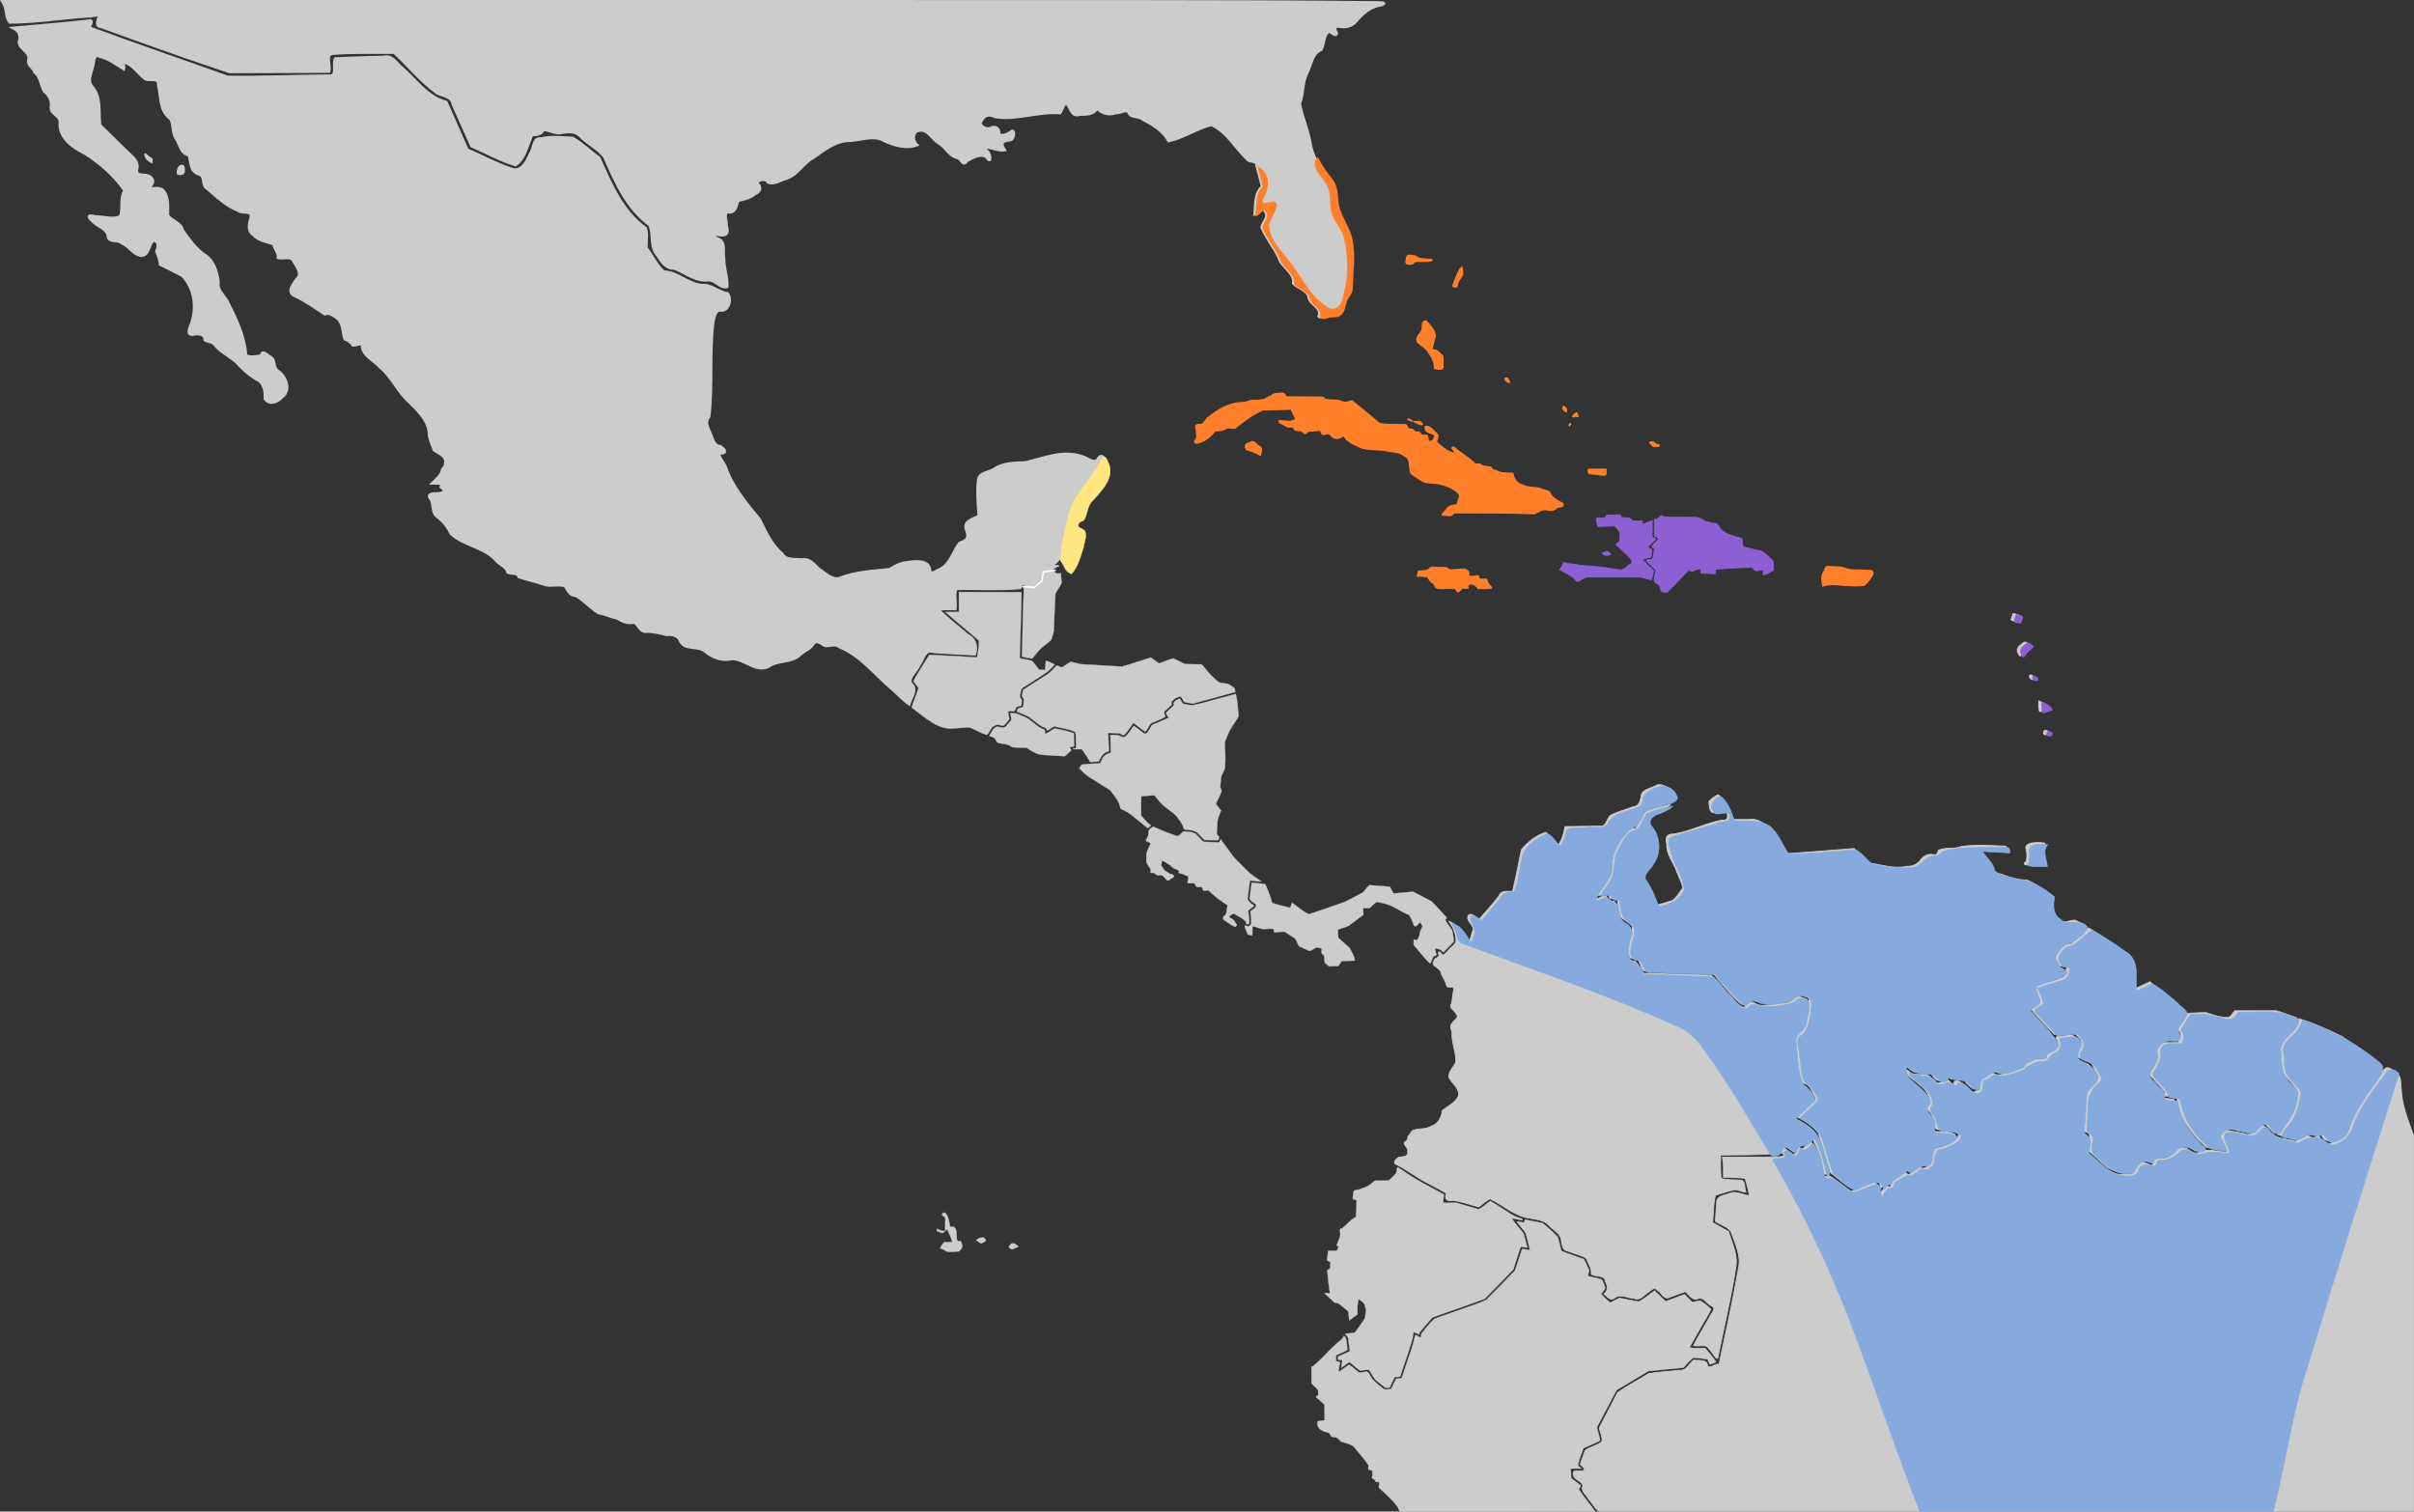 <?xml version="1.0" encoding="UTF-8" standalone="no"?>
<svg
   xmlns:dc="http://purl.org/dc/elements/1.1/"
   xmlns:cc="http://creativecommons.org/ns#"
   xmlns:rdf="http://www.w3.org/1999/02/22-rdf-syntax-ns#"
   xmlns:svg="http://www.w3.org/2000/svg"
   xmlns="http://www.w3.org/2000/svg"
   xmlns:sodipodi="http://sodipodi.sourceforge.net/DTD/sodipodi-0.dtd"
   xmlns:inkscape="http://www.inkscape.org/namespaces/inkscape"
   width="385.763mm"
   height="241.565mm"
   viewBox="0 0 385.763 241.565"
   version="1.1"
   id="svg8"
   inkscape:version="1.0 (4035a4fb49, 2020-05-01)"
   sodipodi:docname="Vireo altiloquus map.svg">
  <rect x="0" y="0" width="385.763" height="241.565" fill="#333333" stroke="none"/>
  <defs
     id="defs2" />
  <sodipodi:namedview
     id="base"
     pagecolor="#ffffff"
     bordercolor="#666666"
     borderopacity="1.0"
     inkscape:pageopacity="0.0"
     inkscape:pageshadow="2"
     inkscape:zoom="5.6568543"
     inkscape:cx="814.79221"
     inkscape:cy="151.26857"
     inkscape:document-units="mm"
     inkscape:current-layer="layer2"
     showgrid="false"
     inkscape:window-width="1133"
     inkscape:window-height="1011"
     inkscape:window-x="755"
     inkscape:window-y="31"
     inkscape:window-maximized="0"
     showguides="false"
     inkscape:document-rotation="0">
    <inkscape:grid
       type="xygrid"
       id="grid1410" />
  </sodipodi:namedview>
  <g
     inkscape:groupmode="layer"
     id="layer2"
     inkscape:label="Calque 2"
     style="display:inline">
    <path
       style="fill:#cccccc;stroke:#cccccc;stroke-width:0.271px;stroke-linecap:butt;stroke-linejoin:miter;stroke-opacity:1"
       d="m 183.811,131.651 v 0"
       id="path1416"
       inkscape:connector-curvature="0" />
    <path
       style="fill:#cccccc;stroke:#cccccc;stroke-width:0.271px;stroke-linecap:butt;stroke-linejoin:miter;stroke-opacity:1"
       d="m 321.741,98.126 c 0,0 0.842,0.142 0.892,0.331 0.049,0.189 -0.297,0.946 -0.297,0.946 l -0.892,-0.378 z"
       id="path1478"
       inkscape:connector-curvature="0" />
    <path
       style="opacity:1;fill:#cccccc;fill-opacity:1;stroke:#cccccc;stroke-width:0.194;stroke-miterlimit:4;stroke-dasharray:none;stroke-opacity:1"
       d="m 29.08,26.397 c -0.64,0.086 -0.807,0.896 -0.729,1.385 0.435,0.233 1.14,0.115 1.112,-0.471 0.005,-0.29 0.017,-0.865 -0.383,-0.914 z"
       id="path1480"
       inkscape:connector-curvature="0" />
    <path
       style="opacity:1;fill:#cccccc;fill-opacity:1;stroke:#cccccc;stroke-width:0.194;stroke-miterlimit:4;stroke-dasharray:none;stroke-opacity:1"
       d="m 23.151,24.568 c -0.074,0.653 0.582,1.139 1.098,1.443 0.144,-0.322 0.085,-0.741 -0.315,-0.853 -0.269,-0.182 -0.489,-0.453 -0.784,-0.59 z"
       id="path1482"
       inkscape:connector-curvature="0" />
    <path
       style="opacity:1;fill:#ff7f2a;fill-opacity:1;stroke:#ff7f2a;stroke-width:0.194;stroke-miterlimit:4;stroke-dasharray:none;stroke-opacity:1"
       d="m 224.761,41.34 c -0.079,0.309 -0.279,0.926 0.306,0.835 0.405,0.127 0.772,-1.51e-4 0.981,-0.337 0.901,-0.222 1.909,0.089 2.784,-0.199 0.151,-0.34 -0.508,-0.111 -0.669,-0.217 -0.674,-0.091 -1.473,0.008 -1.971,-0.506 -0.431,-0.012 -1.31,-0.375 -1.375,0.157 -0.019,0.089 -0.038,0.178 -0.057,0.267 z"
       id="path1484"
       inkscape:connector-curvature="0" />
    <path
       style="opacity:1;fill:#ff7f2a;fill-opacity:1;stroke:#ff7f2a;stroke-width:0.194;stroke-miterlimit:4;stroke-dasharray:none;stroke-opacity:1"
       d="m 233.35,42.959 c -0.564,0.831 -0.841,1.819 -1.2,2.738 0.159,0.252 0.747,0.289 0.736,-0.134 0.074,-0.641 0.545,-1.11 0.838,-1.647 0.069,-0.41 -0.063,-0.819 -0.112,-1.224 -0.088,0.089 -0.175,0.178 -0.263,0.267 z"
       id="path1486"
       inkscape:connector-curvature="0" />
    <path
       style="opacity:1;fill:#ff7f2a;fill-opacity:1;stroke:#ff7f2a;stroke-width:0.194;stroke-miterlimit:4;stroke-dasharray:none;stroke-opacity:1"
       d="m 227.729,51.284 c -0.659,0.147 -0.328,1.009 -0.513,1.469 -0.228,0.633 -1.057,1.096 -0.747,1.865 0.566,0.625 1.473,0.963 1.849,1.766 0.544,0.737 0.944,1.572 0.906,2.492 0.224,0.102 1.459,0.323 1.366,-0.188 -0.047,-0.597 0.089,-1.264 -0.071,-1.818 -0.448,-0.436 -0.889,-1.101 -1.638,-0.924 -0.016,-0.851 0.439,-1.624 0.49,-2.454 -0.207,-0.839 -0.825,-1.572 -1.456,-2.165 -0.056,-0.031 -0.121,-0.048 -0.186,-0.042 z"
       id="path1488"
       inkscape:connector-curvature="0" />
    <path
       style="opacity:1;fill:#ff7f2a;fill-opacity:1;stroke:#ff7f2a;stroke-width:0.194;stroke-miterlimit:4;stroke-dasharray:none;stroke-opacity:1"
       d="m 204.638,62.852 c -0.517,0.028 -1.182,-0.018 -1.491,0.441 -0.557,0.101 -0.946,0.606 -1.557,0.601 -0.674,0.18 -1.439,-0.051 -2.074,0.214 -0.65,0.371 -1.53,0.131 -2.248,0.372 -1.525,0.335 -2.851,1.205 -4.066,2.119 -0.512,0.322 -0.698,0.989 -1.238,1.246 -0.688,-0.084 -1.058,0.046 -0.804,0.772 -0.016,0.636 0.329,1.432 -0.274,1.908 -0.041,0.48 0.662,0.262 0.935,0.152 0.992,-0.315 1.766,-1.051 2.363,-1.829 0.6,-0.045 1.251,0.029 1.744,-0.394 0.567,-0.279 1.3,0.332 1.721,-0.266 1.274,-1.028 2.648,-2.013 4.158,-2.671 1.525,-0.039 3.05,-0.078 4.575,-0.117 0.082,0.587 0.533,1.055 0.685,1.598 -0.776,0.58 -1.756,0.245 -2.632,0.223 -0.171,0.346 0.48,0.527 0.721,0.658 0.356,0.19 0.647,0.457 1.098,0.362 0.447,-0.127 0.516,0.311 0.742,0.525 0.494,0.081 1.132,-0.068 1.399,0.476 0.283,0.267 0.632,-0.529 1.118,-0.365 0.511,-0.043 1.023,-0.064 1.534,-0.096 0.081,0.344 0.226,0.883 0.725,0.612 0.387,-0.166 0.801,-0.087 0.997,0.289 0.397,0.444 1.076,0.535 1.556,0.146 0.253,-0.147 0.571,-0.236 0.617,0.147 0.729,0.81 1.819,1.254 2.828,1.672 1.24,0.31 2.552,0.137 3.807,0.407 0.958,0.216 2.061,0.098 2.812,0.801 0.66,0.249 0.841,0.773 0.832,1.409 0.168,0.563 -0.066,1.381 0.619,1.662 0.817,0.509 1.573,1.273 2.625,1.235 1.24,0.05 2.463,0.302 3.548,0.895 0.517,0.262 1.067,0.661 1.248,1.203 -0.103,0.485 -0.298,0.947 -0.456,1.418 -0.63,0.039 -1.307,0.156 -1.652,0.725 -0.233,0.37 -1.236,1.041 -0.242,0.938 0.491,0.049 1.191,0.241 1.373,-0.387 4.309,0.018 8.62,-0.028 12.926,0.157 0.676,-0.315 1.362,-0.907 2.16,-0.573 0.546,0.094 1.155,-0.022 1.485,-0.47 0.379,-0.078 1.134,0.032 0.918,-0.583 -0.852,-0.476 -1.815,-0.939 -2.185,-1.877 -0.449,-0.303 -1.07,-0.285 -1.543,-0.57 -0.916,-0.208 -1.928,-0.064 -2.752,-0.55 -0.934,-0.156 -1.386,-1.039 -1.528,-1.849 -0.919,-0.061 -1.921,0.081 -2.712,-0.458 -0.389,0.021 -0.632,-0.226 -0.812,-0.523 -0.53,-0.15 -1.167,-0.008 -1.613,-0.425 -0.362,-0.193 -0.848,0.113 -1.116,-0.309 -0.917,-0.9 -2.108,-1.48 -3.036,-2.367 -0.169,-0.204 -0.628,-0.077 -0.343,0.194 0.071,0.212 0.476,0.535 0.377,0.71 -1.207,-0.226 -2.162,-1.075 -2.99,-1.876 0.16,-0.427 0.501,-0.958 0.029,-1.339 -0.502,-0.437 -1.032,-1.242 -1.802,-1.102 -0.017,0.382 0.046,0.81 0.512,0.913 0.284,0.221 0.886,0.247 1.025,0.548 -0.011,0.44 -0.434,1.121 -0.958,0.921 -0.283,-0.326 0.054,-1.152 -0.618,-0.96 -0.329,0.058 -0.626,-0.042 -0.737,-0.346 -0.24,-0.347 -0.877,-0.028 -1.034,-0.38 -0.063,-0.447 -0.845,-0.052 -0.979,-0.516 -0.136,-0.708 -0.909,-0.401 -1.449,-0.47 -1.023,-0.04 -2.107,0.038 -3.085,-0.195 -1.463,-1.207 -2.887,-2.46 -4.399,-3.612 -0.573,0.216 -1.201,0.409 -1.76,0.044 -0.855,-0.277 -1.834,-0.043 -2.659,-0.325 0.042,-0.462 -0.696,-0.22 -0.984,-0.302 -1.698,-0.026 -3.395,-0.032 -5.093,-0.048 -0.151,-0.417 -0.394,-0.657 -0.888,-0.562 z"
       id="path1490"
       inkscape:connector-curvature="0" />
    <path
       style="opacity:1;fill:#ff7f2a;fill-opacity:1;stroke:#ff7f2a;stroke-width:0.194;stroke-miterlimit:4;stroke-dasharray:none;stroke-opacity:1"
       d="m 199.588,70.795 c -0.648,0.09 -0.686,0.562 -0.429,1.045 0.76,0.238 1.542,0.527 2.251,0.919 0.128,-0.571 0.451,-1.204 -0.276,-1.509 -0.415,-0.219 -0.785,-0.964 -1.289,-0.571 -0.086,0.039 -0.171,0.077 -0.257,0.116 z"
       id="path1492"
       inkscape:connector-curvature="0" />
    <path
       style="opacity:1;fill:#ff7f2a;fill-opacity:1;stroke:#ff7f2a;stroke-width:0.194;stroke-miterlimit:4;stroke-dasharray:none;stroke-opacity:1"
       d="m 240.729,60.401 c -0.561,0.02 -0.033,0.562 0.21,0.655 0.328,0.221 0.354,-0.082 0.156,-0.287 -0.09,-0.131 -0.157,-0.383 -0.365,-0.368 z"
       id="path1494"
       inkscape:connector-curvature="0" />
    <path
       style="opacity:1;fill:#ff7f2a;fill-opacity:1;stroke:#ff7f2a;stroke-width:0.137;stroke-miterlimit:4;stroke-dasharray:none;stroke-opacity:1"
       d="m 226.408,67.639 c 0.269,0.126 0.69,0.389 0.942,0.185 -0.169,-0.384 -0.462,-0.585 -0.905,-0.482 -0.657,-0.057 -0.655,0.043 -0.064,0.283 z"
       id="path1496"
       inkscape:connector-curvature="0" />
    <path
       style="opacity:1;fill:#ff7f2a;fill-opacity:1;stroke:#ff7f2a;stroke-width:0.137;stroke-miterlimit:4;stroke-dasharray:none;stroke-opacity:1"
       d="m 224.979,66.935 c -0.141,0.215 0.358,0.253 0.493,0.331 0.091,0.055 0.547,0.133 0.232,-0.033 -0.224,-0.124 -0.463,-0.274 -0.725,-0.298 z"
       id="path1498"
       inkscape:connector-curvature="0" />
    <path
       style="opacity:1;fill:#ff7f2a;fill-opacity:1;stroke:#ff7f2a;stroke-width:0.137;stroke-miterlimit:4;stroke-dasharray:none;stroke-opacity:1"
       d="m 249.753,65.117 c -0.179,0.352 0.334,0.61 0.57,0.74 0.164,-0.396 -0.079,-0.765 -0.442,-0.955 -0.089,-0.127 -0.082,0.182 -0.128,0.216 z"
       id="path1500"
       inkscape:connector-curvature="0" />
    <path
       style="opacity:1;fill:#ff7f2a;fill-opacity:1;stroke:#ff7f2a;stroke-width:0.137;stroke-miterlimit:4;stroke-dasharray:none;stroke-opacity:1"
       d="m 251.938,65.94 c -0.254,0.153 -0.64,0.372 -0.657,0.684 0.197,0.076 0.492,-0.068 0.725,-0.017 0.446,0.101 0.047,-0.455 -0.03,-0.654 -0.008,-0.011 -0.023,-0.02 -0.038,-0.014 z"
       id="path1502"
       inkscape:connector-curvature="0" />
    <path
       style="opacity:1;fill:#ff9955;fill-opacity:1;stroke:#ff9955;stroke-width:0.137;stroke-miterlimit:4;stroke-dasharray:none;stroke-opacity:1"
       d="m 250.983,67.681 c -0.184,0.025 -0.342,0.248 -0.174,0.384 0.008,-0.081 0.29,-0.317 0.174,-0.384 z"
       id="path1504"
       inkscape:connector-curvature="0" />
    <path
       style="opacity:1;fill:#ff7f2a;fill-opacity:1;stroke:#ff7f2a;stroke-width:0.137;stroke-miterlimit:4;stroke-dasharray:none;stroke-opacity:1"
       d="m 254.732,74.967 c -0.312,0.045 -0.726,-0.078 -0.99,0.088 0.102,0.258 -0.007,0.782 0.454,0.682 0.789,0.047 1.591,0.274 2.377,0.186 0.172,-0.273 0.051,-0.65 0.092,-0.957 -0.644,1.72e-4 -1.289,-5.29e-4 -1.933,5.3e-4 z"
       id="path1506"
       inkscape:connector-curvature="0" />
    <path
       style="opacity:1;fill:#ff7f2a;fill-opacity:1;stroke:#ff7f2a;stroke-width:0.137;stroke-miterlimit:4;stroke-dasharray:none;stroke-opacity:1"
       d="m 264.024,70.576 c -0.177,0.015 -0.616,0.049 -0.31,0.285 0.211,0.32 0.446,0.616 0.887,0.494 0.177,-0.002 0.729,0.051 0.555,-0.252 -0.277,-0.099 -0.605,-0.126 -0.796,-0.392 -0.089,-0.085 -0.204,-0.156 -0.336,-0.136 z"
       id="path1508"
       inkscape:connector-curvature="0" />
    <path
       style="opacity:1;fill:#ff7f2a;fill-opacity:1;stroke:#ff7f2a;stroke-width:0.137;stroke-miterlimit:4;stroke-dasharray:none;stroke-opacity:1"
       d="m 228.398,90.875 c -0.438,0.461 -1.173,0.258 -1.746,0.374 -0.024,0.278 -0.238,0.63 -0.144,0.881 0.512,-0.079 1.045,0.029 1.563,0.039 0.304,0.391 0.526,0.946 1.034,1.108 0.141,0.302 0.208,0.692 0.623,0.761 0.913,0.222 1.893,-0.161 2.801,0.094 0.226,0.131 0.345,0.714 0.684,0.384 0.246,-0.251 0.388,-0.632 0.826,-0.493 0.458,0.022 0.88,0.065 0.431,-0.374 0.121,-0.15 0.555,-0.367 0.779,-0.29 0.387,0.131 0.786,0.328 0.919,0.731 0.727,-0.04 1.501,0.089 2.201,-0.105 0.011,-0.283 -0.397,-0.475 -0.499,-0.743 -0.251,-0.255 -0.121,-0.848 -0.631,-0.691 -0.267,-0.053 -0.825,0.136 -0.892,-0.23 0.065,-0.411 -0.467,-0.352 -0.724,-0.25 -0.295,0.095 -0.603,0.029 -0.888,-0.06 0.005,-0.343 0.085,-0.797 -0.353,-0.936 -0.396,-0.308 -0.956,-0.037 -1.425,-0.086 -0.454,-0.013 -0.971,0.125 -1.387,0.022 -0.347,-0.507 -1.07,-0.271 -1.595,-0.359 -0.44,0.019 -0.935,-0.1 -1.342,0.002 -0.078,0.073 -0.156,0.145 -0.235,0.218 z"
       id="path1510"
       inkscape:connector-curvature="0" />
    <path
       style="opacity:1;fill:#8d5fd3;fill-opacity:1;stroke:#8d5fd3;stroke-width:0.137;stroke-miterlimit:4;stroke-dasharray:none;stroke-opacity:1"
       d="m 256.834,88.14 c -0.258,0.058 -0.607,0.107 -0.792,0.275 0.279,0.354 0.735,0.392 1.15,0.273 0.47,0.036 -0.053,-0.376 -0.218,-0.508 -0.042,-0.024 -0.09,-0.045 -0.139,-0.04 z"
       id="path1512"
       inkscape:connector-curvature="0" />
    <path
       style="opacity:1;fill:#8d5fd3;fill-opacity:1;stroke:#8d5fd3;stroke-width:0.137;stroke-miterlimit:4;stroke-dasharray:none;stroke-opacity:1"
       d="m 258.381,82.274 c -0.553,0.01 -1.105,0.044 -1.658,0.067 -0.08,0.498 -0.496,0.49 -0.932,0.449 -0.499,-0.062 -0.891,-0.037 -0.624,0.529 0.122,0.316 -0.074,0.998 0.482,0.816 0.794,-0.026 1.589,-0.051 2.383,-0.077 0.389,0.458 1.017,0.904 0.849,1.576 -0.082,0.395 0.119,0.937 -0.363,1.128 -0.621,0.231 0.149,0.55 0.344,0.833 0.624,0.659 1.412,1.204 1.901,1.965 0.103,0.305 -0.063,0.656 -0.422,0.686 -0.33,0.223 -0.533,0.601 -0.942,0.738 -0.538,0.238 -1.145,-0.071 -1.706,-0.085 -1.686,-0.282 -3.392,-0.451 -5.099,-0.538 -0.906,-0.216 -1.89,-0.227 -2.763,-0.485 -0.038,0.452 -0.309,0.822 -0.592,1.167 0.881,0.484 1.833,0.888 2.526,1.627 0.209,0.341 0.482,0.296 0.76,0.059 0.477,-0.24 0.912,-0.628 1.489,-0.51 2.716,0.012 5.439,-0.024 8.15,0.018 0.589,0.134 1.182,0.353 1.776,0.414 0.135,-0.478 0.203,-0.971 0.303,-1.457 -0.606,-0.598 -1.265,-1.169 -1.829,-1.794 0.445,-0.158 0.919,-0.23 1.377,-0.344 0.028,-0.403 0.252,-0.827 0.181,-1.219 -0.162,-0.181 -0.583,-0.177 -0.638,-0.421 0.445,-0.4 0.839,-0.851 1.257,-1.276 -0.458,-0.174 -0.688,-0.468 -0.569,-0.945 0,-0.665 0,-1.33 0,-1.995 -0.503,0.146 -0.983,0.471 -1.509,0.5 -0.237,-0.106 -0.067,-0.294 -0.025,-0.41 -0.533,-0.068 -1.08,-0.014 -1.618,-0.032 -0.142,-0.346 -0.467,-0.534 -0.855,-0.492 -0.339,-0.076 -0.804,0.04 -1.074,-0.192 0.061,-0.18 -0.007,-0.378 -0.254,-0.301 -0.102,-0.001 -0.204,-5.3e-4 -0.306,5.3e-4 z"
       id="path1514"
       inkscape:connector-curvature="0" />
    <path
       style="opacity:1;fill:#8d5fd3;fill-opacity:1;stroke:#8d5fd3;stroke-width:0.137;stroke-miterlimit:4;stroke-dasharray:none;stroke-opacity:1"
       d="m 265.236,82.613 c -0.227,0.24 -0.543,0.372 -0.863,0.457 0,0.856 0,1.712 0,2.567 0.201,0.16 0.607,0.243 0.685,0.486 -0.308,0.463 -0.866,0.787 -1.093,1.282 0.236,0.172 0.573,0.311 0.372,0.645 -0.086,0.423 -0.171,0.847 -0.256,1.27 -0.246,0.142 -1.225,0.084 -0.908,0.38 0.48,0.459 0.959,0.918 1.439,1.377 -0.079,0.598 -0.281,1.206 -0.271,1.802 0.332,0.375 0.957,0.537 1,1.106 0.062,0.265 0.108,0.649 0.494,0.614 0.286,0.052 0.625,0.162 0.79,-0.155 1.093,-1.079 2.111,-2.225 3.195,-3.311 0.335,0.096 0.731,0.288 1.012,-0.018 0.313,-0.131 0.706,-0.204 1.025,-0.202 0.087,0.267 -0.283,0.827 0.221,0.703 0.672,0.01 1.342,0.054 2.013,0.086 0.051,-0.237 0,-0.54 0.138,-0.743 1.898,-0.143 3.804,-0.278 5.708,-0.282 0.299,0.115 0.418,0.636 0.837,0.525 0.319,0.017 0.838,-0.184 1.027,-0.067 0.007,0.233 -0.108,0.552 -0.017,0.748 0.622,-0.118 1.162,-0.468 1.662,-0.824 -0.063,-0.48 2e-4,-1.016 -0.14,-1.462 -0.596,-0.51 -1.117,-1.129 -1.803,-1.527 -0.993,-0.212 -1.989,-0.413 -2.968,-0.681 -0.049,-0.451 -0.087,-0.905 -0.189,-1.349 -1.23,-0.373 -2.675,-0.581 -3.507,-1.626 -0.212,-0.335 -0.36,-0.841 -0.881,-0.781 -0.713,-0.087 -1.443,-0.201 -2.017,-0.649 -0.701,-0.48 -1.607,-0.246 -2.408,-0.322 -1.23,-0.043 -2.476,0.071 -3.697,-0.077 -0.292,-0.162 -0.358,-0.339 -0.6,0.028 z"
       id="path1516"
       inkscape:connector-curvature="0" />
    <path
       style="opacity:1;fill:#ff7f2a;fill-opacity:1;stroke:#ff7f2a;stroke-width:0.194;stroke-miterlimit:4;stroke-dasharray:none;stroke-opacity:1"
       d="m 291.99,90.549 c -0.376,0.045 -0.352,0.626 -0.565,0.866 -0.466,0.683 -0.276,1.514 -0.137,2.244 0.932,-0.268 1.898,-0.305 2.857,-0.149 1.257,0.054 2.548,0.193 3.791,0.016 0.552,-0.546 1.125,-1.17 1.389,-1.89 0.02,-0.694 -0.771,-0.417 -1.245,-0.493 -1.011,-0.095 -2.088,0.065 -3.055,-0.246 -0.769,-0.398 -1.731,-0.245 -2.581,-0.345 -0.151,-0.005 -0.301,-0.007 -0.452,-0.003 z"
       id="path1518"
       inkscape:connector-curvature="0" />
    <path
       style="opacity:1;fill:#cccccc;fill-opacity:1;stroke:#cccccc;stroke-width:0.275;stroke-miterlimit:4;stroke-dasharray:none;stroke-opacity:1"
       d="m 325.421,134.715 c -0.542,0.013 -1.497,0.123 -1.642,0.691 0.22,0.747 0.275,1.659 0.012,2.397 -0.388,0.111 -0.269,0.43 0.129,0.349 0.858,0.063 1.72,0.027 2.58,0.036 -0.031,-1.048 -0.432,-2.157 -0.213,-3.179 0.16,0.014 0.713,-0.152 0.289,-0.241 -0.381,-0.064 -0.77,-0.059 -1.156,-0.054 z"
       id="path1520"
       inkscape:connector-curvature="0" />
    <path
       style="opacity:1;fill:#cccccc;fill-opacity:1;stroke:#cccccc;stroke-width:0.194;stroke-miterlimit:4;stroke-dasharray:none;stroke-opacity:1"
       d="m 323.085,102.974 c -0.554,0.277 -0.935,0.936 -0.505,1.472 0.138,0.481 0.37,0.47 0.521,0.01 0.322,-0.522 0.972,-0.801 1.293,-1.295 -0.415,-0.395 -0.811,-0.82 -1.273,-0.212 z"
       id="path1522"
       inkscape:connector-curvature="0" />
    <path
       style="opacity:1;fill:#cccccc;fill-opacity:1;stroke:#cccccc;stroke-width:0.194;stroke-miterlimit:4;stroke-dasharray:none;stroke-opacity:1"
       d="m 324.463,107.859 c -0.48,0.295 0.339,1.059 0.7,0.596 0.011,-0.266 -0.457,-0.526 -0.7,-0.596 z"
       id="path1524"
       inkscape:connector-curvature="0" />
    <path
       style="opacity:1;fill:#cccccc;fill-opacity:1;stroke:#cccccc;stroke-width:0.194;stroke-miterlimit:4;stroke-dasharray:none;stroke-opacity:1"
       d="m 325.81,112.059 c 0.053,0.532 -0.086,1.18 0.166,1.651 0.467,-0.175 1.065,-0.195 1.458,-0.474 -0.345,-0.554 -0.989,-0.976 -1.624,-1.178 z"
       id="path1526"
       inkscape:connector-curvature="0" />
    <path
       style="opacity:1;fill:#cccccc;fill-opacity:1;stroke:#cccccc;stroke-width:0.194;stroke-miterlimit:4;stroke-dasharray:none;stroke-opacity:1"
       d="m 326.773,116.725 c -0.223,0.175 -0.354,0.737 0.133,0.653 0.357,0.24 0.792,-0.488 0.271,-0.544 -0.128,-0.051 -0.262,-0.11 -0.404,-0.109 z"
       id="path1528"
       inkscape:connector-curvature="0" />
    <path
       style="opacity:1;fill:#cccccc;fill-opacity:1;stroke:#cccccc;stroke-width:0.487;stroke-miterlimit:4;stroke-dasharray:none;stroke-opacity:1"
       d="M 0.637,0.639 C 1.156,1.533 0.885,2.795 1.596,3.549 5.749,3.517 9.904,2.85 14.056,2.56 c 0.449,0.167 2.016,-0.603 1.753,0.225 -0.193,0.529 -0.57,1.431 0.375,1.467 6.809,2.474 13.63,4.928 20.511,7.211 5.285,-0.007 10.569,-0.038 15.854,-0.058 0.299,-0.869 -0.65,-2.777 0.589,-2.863 3.282,-0.271 6.586,-0.121 9.877,-0.164 2.3,2.129 4.268,4.632 6.844,6.465 0.985,0.519 2.39,0.522 2.542,1.834 0.996,2.22 1.992,4.44 2.988,6.661 2.328,0.987 4.571,2.286 6.995,2.996 1.578,-1.074 1.828,-3.195 2.611,-4.786 0.667,-0.048 1.559,-0.041 1.768,-0.801 1.016,-0.108 1.98,0.725 3.062,0.423 1.213,-0.217 2.35,-0.227 3.15,0.809 1.167,1.067 2.724,1.856 3.642,3.101 1.743,3.937 3.537,8.163 7.199,10.841 0.739,1.563 -0.016,3.533 1.312,4.918 0.586,0.948 1.294,2.089 2.61,2.03 1.82,0.657 3.393,2.117 5.476,1.86 1.113,-0.049 1.904,1.407 2.959,1.071 0.103,-1.499 -0.55,-3.021 -0.51,-4.554 -0.244,-1.085 0.386,-2.64 -1.013,-3.094 -0.553,-0.277 -1.382,-0.937 -0.137,-0.705 1.364,0.326 2.032,0.024 1.547,-1.403 0.133,-0.792 -0.749,-2.438 0.632,-2.147 0.997,-0.138 0.944,-1.229 1.256,-1.863 0.934,-0.218 1.92,-0.387 2.678,-1.059 0.871,-0.359 1.087,-1.067 0.335,-1.678 0.096,-0.64 1.411,-0.883 1.753,-0.202 0.949,0.471 2.073,-0.396 3.019,-0.613 1.786,-0.634 2.587,-2.432 4.224,-3.301 1.786,-1.249 3.591,-2.752 5.937,-2.735 1.835,-0.094 3.779,-0.961 5.47,0.056 1.571,0.725 3.446,1.272 5.11,0.667 -0.652,-0.593 -0.748,-1.995 0.218,-2.29 1.592,-0.423 2.18,1.28 3.283,1.958 1.213,0.634 1.688,2.115 3.125,2.387 0.703,0.282 0.699,1.425 1.454,0.441 0.966,-0.555 2.581,-1.482 3.382,-0.213 0.488,0.45 0.217,-1.015 -0.178,-1.283 -0.344,-0.203 -0.734,-0.852 0.007,-0.625 0.892,0.074 1.91,0.558 2.737,0.416 -0.589,-0.969 -0.527,-1.445 0.758,-1.591 0.828,0.049 0.853,-1.474 0.516,-1.422 -0.539,0.405 -1.679,1.067 -2.205,0.416 0.201,-0.755 -0.496,-1.261 -1.218,-0.894 -0.682,0.374 -1.756,-0.259 -1.696,-0.85 0.502,-1.195 1.218,-1.516 2.403,-0.957 3.48,0.543 6.847,-0.913 10.329,-0.636 0.343,-0.413 0.507,-1.503 1.059,-1.578 0.668,0.723 0.755,2.303 2.1,1.822 0.997,-0.021 2.255,0.056 2.71,-1.013 0.79,0.82 1.879,1.179 3.004,0.771 0.654,0.072 1.536,-0.559 2.086,-0.226 0.06,1.031 1.66,0.689 2.283,1.266 1.608,0.832 3.278,1.841 4.123,3.423 2.422,-0.49 4.481,-2.029 6.868,-2.567 2.568,1.208 3.879,3.887 5.917,5.696 0.484,0.252 1.3,0.022 1.307,0.822 0.327,1.12 0.59,2.255 0.889,3.382 -1.269,1.132 -1.036,2.881 -1.208,4.376 0.384,-0.116 1.195,-1.572 1.445,-0.722 1.153,1.186 -0.238,1.947 -0.309,2.867 0.707,1.676 1.894,3.128 2.685,4.737 0.398,1.588 2.589,2.433 2.362,4.207 0.802,0.824 2.358,1.046 2.494,2.393 0.38,1.082 2.141,1.53 1.57,2.877 0.363,0.392 1.257,-0.264 1.787,-0.172 1.477,0.17 1.785,-0.851 1.987,-2.022 0.133,-1 1.231,-1.533 1.048,-2.616 0.075,-3.152 0.761,-6.485 -0.731,-9.452 -0.745,-1.517 -1.63,-3.004 -1.622,-4.737 -0.013,-1.238 -0.319,-2.374 -1.22,-3.3 -1.325,-1.687 -2.443,-3.542 -2.718,-5.67 -0.38,-2.054 -1.273,-4.008 -1.647,-6.043 0.672,-1.559 0.38,-3.34 1.192,-4.881 0.653,-1.252 0.764,-3.144 2.266,-3.75 0.512,-0.89 0.29,-2.386 1.315,-2.931 0.289,0.114 1.15,0.994 1.143,0.269 -0.405,-0.471 -0.369,-1.25 0.465,-1.029 1.268,0.231 2.244,-0.196 2.968,-1.209 0.992,-1.092 2.176,-2.034 3.72,-2.238 1.194,-0.413 -0.573,-0.329 -0.939,-0.356 C 194.751,0.164 169.703,0.296 144.658,0.248 96.577,0.243 48.497,0.246 0.416,0.245 0.49,0.377 0.563,0.508 0.637,0.639 Z"
       id="path1739"
       inkscape:connector-curvature="0" />
    <path
       style="opacity:1;fill:#cccccc;fill-opacity:1;stroke:#cccccc;stroke-width:0.487;stroke-miterlimit:4;stroke-dasharray:none;stroke-opacity:1"
       d="M 14.485,3.312 C 10.395,3.814 6.275,4.093 2.17,4.485 c 0.885,0.442 1.238,1.295 0.91,2.193 -0.044,1.18 1.828,1.571 1.511,2.872 -0.249,0.908 0.758,1.211 0.959,1.956 0.982,0.806 0.966,2.067 1.526,3.072 0.844,0.65 1.282,1.568 1.091,2.614 -0.049,1.098 1.647,1.297 1.431,2.497 -0.127,2.356 2.05,3.872 4.015,4.831 2.469,1.569 4.734,3.591 6.352,5.943 -0.846,1.246 -0.223,2.83 -0.725,4.15 -1.187,0.562 -2.673,0.01 -3.965,0.03 -1.177,-0.29 -1.374,-0.129 -0.445,0.714 0.846,0.882 2.467,1.186 2.485,2.614 0.388,0.811 1.61,0.232 2.192,0.885 1.148,0.45 1.804,1.806 3.037,1.978 1.447,-0.049 1.091,-2.016 2.099,-2.472 0.796,0.352 0.687,1.161 0.393,1.777 0.234,0.694 0.551,1.382 0.586,2.113 1.176,0.554 2.361,1.19 3.523,1.782 2.051,2.111 2.371,5.345 1.341,7.982 -0.281,0.691 -0.656,1.665 0.587,1.373 0.834,-0.14 1.675,0.022 1.704,0.952 0.526,0.304 1.307,0.23 1.662,0.876 1.09,1.269 2.762,1.865 3.837,3.174 0.939,0.98 2.004,1.852 3.209,2.476 0.822,0.756 0.926,1.873 0.89,2.872 0.703,1.019 1.996,0.494 2.646,-0.273 1.566,-1.08 0.655,-3.362 -0.713,-4.233 -0.767,-0.618 -0.2,-1.858 -1.306,-2.265 -0.393,-0.32 -1.168,-1.037 -1.223,-0.128 -0.725,0.204 -2.076,0.318 -2.506,-0.042 -0.18,-3.052 -1.599,-5.926 -2.97,-8.643 -0.575,-1.001 -1.655,-1.802 -1.425,-3.075 -0.222,-1.733 -0.753,-3.589 -2.463,-4.504 -1.311,-1.048 -2.311,-2.422 -3.256,-3.775 -0.217,-1.211 -1.844,-1.513 -2.371,-2.384 -0.012,-1.379 0.224,-2.901 -0.785,-4.03 -0.585,-0.518 -1.72,-0.125 -2.476,-0.258 0.699,-0.433 1.313,-1.238 0.457,-1.851 -0.623,-0.574 -2.321,0.108 -2.148,-1.152 0.381,-1.289 -0.66,-2.025 -1.521,-2.832 -1.454,-1.428 -2.907,-2.856 -4.36,-4.284 -0.275,-2.073 0.271,-4.457 -1.272,-6.18 -0.951,-1.143 0.169,-2.59 0.247,-3.852 0.079,-0.578 0.21,-1.419 1.03,-0.955 1.448,0.309 2.651,1.278 3.821,1.978 0.127,-0.32 -0.418,-1.416 0.332,-1.007 1.356,0.566 2.074,1.907 3.218,2.678 0.705,0.18 2.121,-0.312 1.982,0.859 0.452,1.834 0.142,4.127 1.892,5.403 0.657,0.943 0.239,2.229 0.949,3.199 0.582,0.879 0.755,2.45 2.028,2.603 0.415,1.042 0.138,2.584 1.531,3.061 1.285,0.281 0.41,1.773 1.411,2.325 1.54,1.29 3.051,2.797 4.959,3.508 0.592,0.583 2.169,-0.176 2.053,1.027 -0.226,0.936 -0.694,2.105 0.323,2.817 0.842,0.948 2.151,1.146 3.287,1.503 0.082,0.796 0.816,1.358 0.728,2.206 0.795,0.224 2.022,-0.438 2.495,0.604 0.466,0.874 1.449,1.998 0.448,2.841 -0.482,0.733 -1.649,2.032 -0.34,2.616 1.729,0.791 3.272,1.895 4.823,2.932 0.67,-0.361 1.621,0.379 2.172,0.789 0.8,0.907 0.695,2.172 1.031,3.203 0.551,0.204 1.024,0.538 1.324,0.994 0.514,0.043 1.681,-0.679 1.474,0.34 0.256,1.402 1.898,2.104 2.799,3.122 1.942,1.581 2.842,3.97 4.725,5.617 1.518,1.506 3.241,3.159 3.183,5.414 0.195,0.784 0.484,1.56 0.788,2.284 0.826,0.52 2.076,0.981 1.779,2.184 0.094,0.598 -0.555,0.665 -0.543,1.283 -0.316,0.733 -0.952,1.266 -1.516,1.822 0.559,0.02 1.681,-0.239 1.379,0.607 0.922,0.692 0.562,0.958 -0.583,1.061 -0.512,-0.055 -1.801,0.033 -1.105,0.784 0.65,0.943 0.064,2.35 1.276,3.028 0.878,0.711 1.541,1.597 2.005,2.563 2.083,1.958 5.367,2.118 7.255,4.339 0.587,0.677 1.622,0.924 1.819,1.846 0.58,0.297 1.516,-0.067 1.77,0.717 1.36,0.484 2.824,0.755 4.189,1.258 1.025,0.274 2.315,-0.181 3.189,0.207 0.42,0.618 0.767,1.576 1.677,1.504 1.341,0.758 2.353,1.981 3.672,2.796 1.022,0.125 1.893,0.657 2.914,0.805 0.833,0.533 1.736,0.935 2.753,0.694 0.779,0.383 0.953,1.635 2.083,1.458 1.09,-7.5e-4 2.114,0.275 3.113,0.53 0.956,-0.129 1.906,0.126 2.245,1.093 0.744,1.35 2.66,0.637 3.809,1.475 1.029,0.891 2.334,1.48 3.765,1.382 2.296,-0.624 4.094,2.113 6.373,1.182 1.523,-1.181 3.87,-0.565 5.253,-2.056 0.737,-0.593 1.686,-0.921 2.096,-1.79 0.687,-0.457 1.218,0.212 1.772,0.451 0.807,0.124 1.595,-0.39 2.344,0.217 3.405,1.404 5.633,4.41 8.356,6.689 0.903,0.777 1.814,1.784 2.723,2.423 0.296,-1.032 1.406,-2.309 0.3,-3.244 -0.59,-0.929 0.956,-1.972 1.258,-2.948 0.738,-0.799 0.885,-2.677 2.344,-2.159 2.197,0.169 4.4,0.262 6.6,0.374 0.323,-1.285 0.089,-2.353 -1.197,-3.01 -1.539,-1.362 -3.328,-2.651 -4.671,-4.113 0.895,-0.193 1.829,-0.082 2.74,-0.113 0.141,-1 -0.274,-2.531 0.198,-3.215 3.388,-0.087 6.813,0.178 10.179,-0.149 0.184,-0.309 0.173,-0.815 0.792,-0.554 1.408,0.647 1.752,-0.726 2.324,-1.671 0.411,-0.806 0.94,-1.769 2.054,-1.618 0.757,0.074 1.17,-1.621 1.521,-0.492 0.423,0.539 0.662,1.52 1.264,1.807 1.168,-1.767 1.871,-3.893 2.081,-5.976 0.252,-0.815 -0.48,-0.843 -1.07,-0.881 -0.249,-0.539 -0.293,-1.633 0.619,-1.477 1.058,-0.644 0.321,-2.206 1.324,-2.979 1.402,-1.627 3.633,-3.451 2.929,-5.803 -0.253,-0.452 -0.604,-1.974 -1.287,-1.04 -0.691,1.18 -1.7,-0.061 -2.654,-0.26 -3.011,-1.056 -6.077,0.267 -8.984,0.96 -1.674,0.102 -3.425,0.014 -4.89,0.956 -0.833,0.625 -2.57,0.636 -2.661,1.767 -0.276,1.94 -0.033,3.9 0.073,5.843 -1.094,0.538 -2.615,0.851 -1.942,2.32 0.424,1.176 -0.044,1.62 -1.121,1.975 -1.206,1.478 -1.529,3.721 -3.623,4.405 -0.494,0.373 -1.241,0.661 -1.201,-0.26 -0.293,-1.511 -2.466,-1.202 -3.627,-1.038 -1.04,0.089 -1.921,0.598 -2.748,1.111 -2.668,0.273 -5.386,0.398 -7.916,1.362 -1.261,0.505 -2.394,-0.794 -3.4,-1.413 -0.836,-0.766 -1.494,-1.758 -2.818,-1.496 -1.124,-0.138 -2.46,0.156 -3.093,-0.979 -1.77,-1.458 -2.604,-3.559 -3.603,-5.497 -2.119,-2.562 -4.309,-5.17 -5.411,-8.31 -0.242,-0.763 -1.112,-1.518 -1.085,-2.271 1.257,0.063 1.171,-0.393 0.242,-1.065 -1.128,-0.013 -1.278,-1.513 -1.702,-2.278 -0.336,-0.809 -0.782,-1.733 -0.106,-2.495 0.596,-5.04 0.014,-10.166 0.663,-15.205 0.198,-0.772 0.3,-2.039 1.47,-1.779 1.194,-0.2 1.431,-1.931 0.812,-2.673 -1.43,-0.172 -2.509,-1.454 -4.058,-1.301 -2.225,-0.199 -3.856,-2.073 -6.102,-2.169 -1.223,-1.021 -1.839,-2.554 -2.786,-3.796 -0.115,-1.029 0.217,-2.255 -0.151,-3.173 -3.816,-2.765 -5.595,-7.185 -7.432,-11.242 -1.42,-1.005 -2.714,-2.321 -4.208,-3.144 -1.683,-0.068 -3.42,-0.31 -5.037,0.105 -1.315,-0.245 -1.088,1.597 -1.696,2.361 -0.54,1.171 -1.377,3.113 -3.087,2.446 -2.437,-0.803 -4.685,-2.043 -7.026,-3.061 -1.123,-2.537 -2.246,-5.074 -3.369,-7.611 -3.077,-0.808 -4.842,-3.571 -7.098,-5.501 -0.896,-0.738 -1.531,-2.069 -2.921,-1.683 -2.565,0.023 -5.127,0.15 -7.689,0.246 -0.384,0.814 0.382,2.812 -0.863,2.739 -5.439,0.044 -10.91,0.273 -16.328,0.202 C 29.031,9.701 21.615,7.174 14.319,4.469 14.216,4.144 14.839,3.47 14.485,3.312 Z"
       id="path1741"
       inkscape:connector-curvature="0" />
    <path
       style="opacity:1;fill:#cccccc;fill-opacity:1;stroke:#cccccc;stroke-width:0.048;stroke-miterlimit:4;stroke-dasharray:none;stroke-opacity:1"
       d="m 167.609,90.514 c -0.487,0.01 -0.632,0.56 -0.864,0.878 -0.492,0.826 -0.948,1.682 -1.472,2.484 -0.548,0.038 -1.118,-0.145 -1.653,-0.13 -0.132,3.728 -0.235,7.457 -0.299,11.187 0.528,0.132 1.082,0.259 1.614,0.318 0.59,-0.64 1.035,-1.408 1.766,-1.924 0.421,-0.368 0.906,-0.696 1.289,-1.087 0.172,-0.616 0.467,-1.213 0.416,-1.864 0.067,-1.845 0.157,-3.689 0.253,-5.533 0.316,-0.554 0.712,-1.091 0.979,-1.655 -0.053,-0.53 -0.082,-1.062 -0.116,-1.593 -0.295,0.066 -0.653,0.17 -0.881,-0.096 -0.177,-0.163 -0.454,-0.295 -0.579,-0.473 0.026,-0.173 0.508,-0.536 0.188,-0.51 -0.214,0.002 -0.428,-0.003 -0.641,-0.003 z"
       id="path1790"
       inkscape:connector-curvature="0" />
    <path
       style="opacity:1;fill:#cccccc;fill-opacity:1;stroke:#cccccc;stroke-width:0.048;stroke-miterlimit:4;stroke-dasharray:none;stroke-opacity:1"
       d="m 153.238,96.202 c 0,0.532 0,1.063 0,1.595 -0.722,0.009 -1.444,0.017 -2.165,0.025 1.781,1.521 3.591,3.02 5.356,4.552 0.034,0.751 -0.081,1.513 -0.21,2.255 0.01,0.365 -0.157,0.513 -0.531,0.403 -2.395,-0.123 -4.788,-0.287 -7.183,-0.378 -0.847,1.389 -1.744,2.76 -2.547,4.169 0.238,0.406 0.583,0.755 0.819,1.157 -0.313,1.046 -0.783,2.046 -1.092,3.092 1.088,0.83 2.157,1.688 3.305,2.442 0.755,0.401 1.542,0.793 2.417,0.874 0.686,0.149 1.389,-0.043 2.084,-0.06 0.687,-0.037 1.454,-0.225 2.064,0.188 0.705,0.344 1.411,0.739 2.175,0.93 0.336,-0.405 0.554,-0.903 0.883,-1.3 0.325,-0.117 0.617,-0.45 0.984,-0.293 0.328,0.038 0.773,0.261 1.001,-0.091 0.238,-0.274 0.466,-0.556 0.701,-0.832 -0.057,-0.431 -0.18,-0.891 -0.189,-1.306 0.327,-0.007 0.67,0.07 0.986,0.038 0.159,-0.225 0.235,-0.543 0.431,-0.72 0.233,-0.125 0.762,-0.016 0.718,-0.36 -0.017,-0.342 0.18,-0.747 -0.156,-0.993 -0.199,-0.329 -0.014,-0.741 0.039,-1.092 0.059,-0.296 0.157,-0.571 0.476,-0.687 1.298,-0.859 2.653,-1.644 3.904,-2.565 0.364,-0.326 0.74,-0.683 1.027,-1.058 -0.459,-0.196 -0.905,-0.479 -1.395,-0.578 -0.067,0.484 -0.075,0.975 -0.141,1.459 -0.317,-0.035 -0.692,0.032 -0.975,-0.065 -0.383,-0.468 -0.706,-1.001 -1.14,-1.419 -0.641,-0.147 -1.291,-0.259 -1.937,-0.387 0.142,-3.503 0.215,-7.009 0.294,-10.515 -0.184,-0.082 -0.515,-0.011 -0.749,-0.039 -3.084,-0.023 -6.169,-0.026 -9.253,-0.038 0,0.532 0,1.063 0,1.595 z"
       id="path1792"
       inkscape:connector-curvature="0" />
    <path
       style="opacity:1;fill:#cccccc;fill-opacity:1;stroke:#cccccc;stroke-width:0.048;stroke-miterlimit:4;stroke-dasharray:none;stroke-opacity:1"
       d="m 181.64,105.81 c -0.778,0.235 -1.549,0.519 -2.331,0.724 -2.212,-0.134 -4.428,-0.244 -6.637,-0.392 -0.526,-0.113 -1.051,-0.291 -1.581,-0.356 -0.497,0.25 -0.922,0.641 -1.421,0.87 -0.284,-0.038 -0.534,-0.281 -0.806,-0.286 -0.574,0.508 -1.002,1.17 -1.703,1.532 -1.205,0.772 -2.409,1.543 -3.614,2.315 -0.112,0.458 -0.421,1.047 0.021,1.435 0.107,0.281 -0.013,0.633 -0.007,0.942 -0.014,0.198 -0.02,0.47 -0.298,0.479 -0.241,0.102 -0.612,0.031 -0.667,0.347 -0.037,0.102 -0.225,0.325 2.2e-4,0.334 0.654,0.285 1.344,0.526 1.955,0.882 0.682,0.497 1.282,1.112 2.038,1.508 0.263,0.114 0.751,0.139 0.667,0.531 0.112,0.169 0.35,-0.103 0.479,-0.145 0.258,-0.136 0.496,-0.371 0.766,-0.446 1.119,0.277 2.296,0.413 3.343,0.896 0.154,0.543 0.079,1.132 0.108,1.693 9e-5,0.303 2e-4,0.606 2.8e-4,0.909 -0.125,0.047 -0.429,-0.008 -0.471,0.126 0.456,0.073 0.927,0.007 1.388,0.015 0.493,0.647 0.908,1.343 1.334,2.028 0.198,0.1 0.46,-0.039 0.68,-0.01 0.241,-0.035 0.529,0.006 0.741,-0.11 0.236,-0.531 0.526,-1.106 1.071,-1.402 0.249,-0.097 0.65,-0.07 0.506,-0.43 -0.043,-0.895 -0.077,-1.791 -0.111,-2.687 0.629,0.066 1.273,0.022 1.896,0.1 0.181,0.15 0.42,0.319 0.667,0.251 0.572,-0.585 0.986,-1.293 1.467,-1.946 0.637,0.457 1.222,0.997 1.896,1.399 0.279,-0.21 0.401,-0.588 0.602,-0.868 0.129,-0.27 0.283,-0.515 0.611,-0.578 0.656,-0.309 1.372,-0.529 1.982,-0.912 -0.08,-0.263 -0.2,-0.59 -0.156,-0.845 0.394,-0.358 0.788,-0.716 1.182,-1.073 -0.024,-0.28 -0.097,-0.578 0.219,-0.732 0.309,-0.336 0.771,-0.528 1.22,-0.587 0.264,0.251 0.364,0.652 0.614,0.884 0.454,0.069 0.911,0.2 1.364,0.232 2.249,-0.618 4.51,-1.21 6.748,-1.853 -0.057,-0.293 -0.049,-0.671 -0.385,-0.8 -0.347,-0.222 -0.656,-0.527 -1.102,-0.523 -0.384,-0.098 -0.827,-0.08 -1.171,-0.254 -0.821,-0.648 -1.562,-1.381 -2.19,-2.204 -0.214,-0.189 -0.335,-0.556 -0.612,-0.625 -0.871,-0.029 -1.756,-0.004 -2.618,-0.067 -0.621,-0.3 -1.241,-0.6 -1.862,-0.901 -0.758,0.271 -1.516,0.542 -2.274,0.813 -0.422,-0.314 -0.843,-0.628 -1.265,-0.941 -0.761,0.242 -1.521,0.485 -2.282,0.727 z"
       id="path1812"
       inkscape:connector-curvature="0" />
    <path
       style="opacity:1;fill:#cccccc;fill-opacity:1;stroke:#cccccc;stroke-width:0.048;stroke-miterlimit:4;stroke-dasharray:none;stroke-opacity:1"
       d="m 161.552,114.483 c 0.049,0.287 0.173,0.593 -0.125,0.794 -0.315,0.329 -0.543,0.786 -0.979,0.981 -0.383,0.069 -0.771,-0.135 -1.138,-0.115 -0.627,0.222 -0.866,0.865 -1.184,1.37 -0.104,0.169 0.268,0.16 0.354,0.239 0.319,0.058 0.539,0.226 0.649,0.521 0.137,0.234 0.286,0.516 0.616,0.492 0.682,0.146 1.432,0.17 1.993,0.619 0.418,0.12 0.901,0.043 1.345,0.085 0.422,0.057 0.919,-0.105 1.253,0.213 0.712,0.491 1.507,0.944 2.413,0.961 1.124,0.091 2.253,0.156 3.377,0.207 0.417,-0.26 0.729,-0.645 1.091,-0.967 -0.135,-0.229 -0.489,-0.554 0.005,-0.508 0.187,-0.015 0.515,-0.034 0.433,-0.3 -0.054,-0.626 -0.051,-1.254 -0.05,-1.881 -0.721,-0.253 -1.453,-0.468 -2.211,-0.591 -0.302,-0.044 -0.622,-0.184 -0.913,-0.167 -0.473,0.282 -0.928,0.634 -1.425,0.855 -0.101,-0.221 -0.041,-0.539 -0.179,-0.713 -0.908,-0.24 -1.53,-0.966 -2.263,-1.483 -0.511,-0.457 -1.214,-0.626 -1.827,-0.928 -0.409,-0.202 -0.877,-0.179 -1.323,-0.218 0.03,0.178 0.059,0.355 0.089,0.533 z"
       id="path1814"
       inkscape:connector-curvature="0" />
    <path
       style="opacity:1;fill:#cccccc;fill-opacity:1;stroke:#cccccc;stroke-width:0.048;stroke-miterlimit:4;stroke-dasharray:none;stroke-opacity:1"
       d="m 194.122,111.814 c -1.204,0.308 -2.396,0.682 -3.618,0.913 -0.498,-0.045 -0.985,-0.164 -1.475,-0.259 -0.163,-0.274 -0.326,-0.548 -0.49,-0.822 -0.393,0.128 -0.814,0.356 -0.995,0.722 0.115,0.28 -0.017,0.47 -0.258,0.639 -0.306,0.294 -0.613,0.588 -0.919,0.883 0.015,0.324 0.188,0.607 0.45,0.808 -0.901,0.388 -1.802,0.775 -2.703,1.163 -0.323,0.472 -0.534,1.052 -0.998,1.416 -0.364,-0.012 -0.621,-0.357 -0.916,-0.529 -0.338,-0.244 -0.671,-0.536 -1.014,-0.75 -0.454,0.579 -0.808,1.247 -1.362,1.745 -0.293,0.097 -0.675,0.018 -0.916,-0.162 -0.416,-0.168 -0.91,-0.079 -1.356,-0.135 -0.254,0.033 -0.028,0.531 -0.09,0.751 0.021,0.704 0.048,1.407 0.061,2.111 -0.565,0.108 -1.113,0.401 -1.35,0.925 -0.153,0.23 -0.199,0.573 -0.387,0.743 -0.88,0.121 -1.776,0.054 -2.652,0.198 -0.382,2.6e-4 -0.508,0.356 -0.661,0.623 0.599,0.613 1.224,1.209 1.987,1.636 0.99,0.637 2.021,1.231 2.992,1.885 0.447,0.677 1.025,1.285 1.36,2.023 0.112,0.302 0.166,0.635 0.299,0.922 0.706,0.311 1.386,0.679 1.958,1.188 0.784,0.627 1.562,1.26 2.343,1.891 0.167,-0.142 0.395,-0.259 0.521,-0.425 -0.643,-0.405 -1.077,-1.031 -1.58,-1.575 0.021,-1.019 -0.044,-2.045 0.039,-3.06 0.145,-0.111 0.413,-0.024 0.596,-0.076 0.511,-0.01 1.039,-0.14 1.542,-0.061 0.539,0.713 1.091,1.433 1.849,1.951 0.523,0.437 1.123,0.805 1.598,1.285 0.451,0.605 0.95,1.2 1.15,1.932 0.035,0.239 0.252,0.302 0.472,0.288 0.726,0.03 1.545,0.153 2.012,0.748 0.285,0.295 0.566,0.592 0.85,0.888 0.728,0.033 1.458,0.033 2.186,0.027 0.125,-0.249 0.299,-0.503 -0.007,-0.703 -0.334,-0.258 -0.145,-0.666 -0.158,-1.016 0.07,-0.589 0.01,-1.204 0.17,-1.775 0.156,-0.41 0.312,-0.821 0.468,-1.231 -0.272,-0.363 -0.588,-0.709 -0.825,-1.088 0.295,-0.685 0.687,-1.341 0.936,-2.039 -0.088,-0.334 -0.322,-0.633 -0.204,-0.991 0.085,-0.59 -0.004,-1.222 0.33,-1.752 0.194,-0.426 0.445,-0.838 0.403,-1.319 0.137,-1.243 -0.031,-2.496 -0.042,-3.734 0.364,-0.889 0.663,-1.814 1.248,-2.601 0.314,-0.523 0.708,-1.029 0.97,-1.564 -0.138,-1.185 -0.164,-2.39 -0.448,-3.555 -1.123,0.305 -2.246,0.61 -3.369,0.915 z"
       id="path1816"
       inkscape:connector-curvature="0" />
    <path
       style="opacity:1;fill:#cccccc;fill-opacity:1;stroke:#cccccc;stroke-width:0.048;stroke-miterlimit:4;stroke-dasharray:none;stroke-opacity:1"
       d="m 184.297,132.142 c -0.293,0.103 -0.588,0.319 -0.728,0.589 -0.034,0.392 -0.005,0.805 -0.241,1.153 -0.049,0.203 -0.414,0.517 -0.024,0.577 0.179,0.111 0.468,0.167 0.582,0.326 -0.306,0.692 -0.735,1.377 -0.683,2.157 0.028,0.333 -0.072,0.702 0.049,1.01 0.208,0.374 0.542,0.701 0.659,1.113 0.003,0.133 -0.18,0.439 0.087,0.424 0.277,-0.025 0.572,0.009 0.732,0.259 0.208,0.245 0.602,0.068 0.894,0.121 0.285,0.105 0.476,0.426 0.724,0.616 0.205,0.348 0.445,0.248 0.697,0.004 0.025,-0.017 0.051,-0.034 0.076,-0.051 0.025,-0.017 0.1,-0.046 0.125,-0.064 0.025,-0.018 0.369,-0.271 0.394,-0.289 0.025,-0.018 -0.207,-0.313 -0.182,-0.331 0.025,-0.018 -0.47,-0.071 -0.445,-0.089 0.025,-0.018 -0.962,-0.574 -0.937,-0.591 0.025,-0.018 -0.547,-0.766 -0.522,-0.783 0.025,-0.018 0.123,-0.742 0.148,-0.76 0.025,-0.018 0.51,0.279 0.536,0.261 0.025,-0.017 0.641,0.444 0.667,0.427 0.026,-0.017 0.603,0.578 0.629,0.561 0.026,-0.017 0.42,0.153 0.446,0.137 0.026,-0.016 0.337,0.228 0.363,0.212 0.026,-0.016 0.018,0.184 0.045,0.169 0.026,-0.015 -0.068,0.224 -0.041,0.21 0.027,-0.015 0.131,0.045 0.158,0.031 0.544,0.111 0.88,0.353 1.398,0.525 0.01,0.353 -0.121,0.711 -0.136,1.051 0.352,0.068 0.726,0.013 1.086,0.032 0.189,0.184 0.226,0.624 0.531,0.613 0.248,0.061 0.687,-0.155 0.749,0.174 0.097,0.141 0.131,0.518 0.392,0.399 0.283,-0.02 0.617,-0.162 0.788,0.135 0.843,0.853 1.84,1.54 2.852,2.197 -0.084,0.511 -0.142,1.038 -0.286,1.533 -0.161,0.149 -0.465,0.227 -0.412,0.499 -0.102,0.307 0.351,0.419 0.517,0.599 0.445,0.317 0.916,0.601 1.408,0.847 0.111,-0.124 0.367,-0.289 0.168,-0.458 -0.205,-0.332 -0.361,-0.72 -0.757,-0.885 -0.254,-0.164 -0.61,-0.328 -0.159,-0.503 0.244,-0.218 0.491,-0.416 0.777,-0.137 0.58,0.318 1.215,0.617 1.655,1.106 0.007,0.197 0.021,0.436 0.297,0.432 0.328,0.024 0.276,-0.392 0.256,-0.598 -0.011,-0.52 -0.115,-1.041 -0.172,-1.55 0.26,-0.278 0.643,-0.449 0.891,-0.725 0.079,-0.228 -0.309,-0.289 -0.415,-0.445 -0.21,-0.202 -0.474,-0.424 -0.58,-0.679 0.152,-0.976 0.226,-1.966 0.382,-2.938 0.168,-0.119 0.443,0.034 0.643,0.013 0.404,0.037 0.834,0.114 1.224,0.118 -0.847,-0.632 -1.793,-1.156 -2.5,-1.946 -0.677,-0.702 -1.411,-1.361 -2.048,-2.095 -0.663,-0.908 -1.325,-1.816 -1.988,-2.724 -0.122,0.267 -0.186,0.621 -0.574,0.486 -0.736,-0.025 -1.474,-0.029 -2.207,-0.094 -0.438,-0.435 -0.84,-0.92 -1.299,-1.323 -0.394,-0.143 -0.793,-0.298 -1.221,-0.269 -0.278,0.015 -0.633,-0.197 -0.811,0.095 -0.268,0.206 -0.492,0.547 -0.849,0.601 -1.172,-0.409 -2.341,-0.847 -3.464,-1.365 -0.104,-0.06 -0.218,-0.131 -0.345,-0.12 z"
       id="path1818"
       inkscape:connector-curvature="0"
       sodipodi:nodetypes="cccccccccccccsssssssssssssssccccccccccccccccccccccccccccccccccccccc" />
    <path
       style="opacity:1;fill:#cccccc;fill-opacity:1;stroke:#cccccc;stroke-width:0.048;stroke-miterlimit:4;stroke-dasharray:none;stroke-opacity:1"
       d="m 200.02,141.06 c -0.118,0.862 -0.207,1.729 -0.333,2.591 0.263,0.375 0.645,0.647 1.044,0.877 -0.021,0.263 -0.044,0.556 -0.327,0.686 -0.182,0.172 -0.472,0.29 -0.599,0.487 0.117,0.654 0.158,1.316 0.155,1.979 -0.217,0.206 -0.407,0.508 -0.738,0.297 -0.126,-0.064 -0.391,-0.072 -0.294,0.137 0.135,0.42 0.302,0.841 0.489,1.238 0.225,0.042 0.472,0.126 0.686,0.142 0.094,-0.485 -0.02,-1.018 0.087,-1.488 0.548,0.132 1.074,0.376 1.625,0.468 0.549,0.008 1.11,-0.093 1.652,-0.014 0.186,0.114 0.041,0.47 0.202,0.54 0.531,-0.062 1.067,-0.075 1.6,-0.104 0.548,0.38 1.133,0.715 1.686,1.083 0.282,0.376 0.377,0.872 0.645,1.239 0.542,0.285 1.104,0.532 1.678,0.75 0.399,-0.12 0.746,-0.348 1.086,-0.574 0.265,0.088 0.667,0.077 0.848,0.227 0.025,0.313 -0.169,0.706 0.179,0.901 0.349,0.21 0.204,0.635 0.276,0.966 -0.051,0.31 0.122,0.51 0.384,0.667 0.21,0.242 0.47,0.341 0.793,0.258 0.333,-0.02 0.667,-0.03 1.001,-0.027 0.195,-0.265 0.39,-0.53 0.586,-0.795 0.69,-0.023 1.38,-0.046 2.069,-0.069 -0.046,-0.741 -0.53,-1.362 -0.825,-2.026 -0.601,-0.537 -1.201,-1.075 -1.802,-1.612 -0.035,-0.441 -0.08,-0.882 -0.083,-1.325 0.575,-0.213 1.19,-0.355 1.739,-0.613 0.786,-0.588 1.572,-1.177 2.357,-1.765 -0.023,-0.355 -0.046,-0.709 -0.068,-1.064 0.359,-0.023 0.757,0.045 1.093,-0.033 0.369,-0.317 0.695,-0.708 1.113,-0.958 0.97,0.202 1.968,0.384 2.818,0.901 0.785,0.394 1.513,0.899 2.349,1.196 0.319,0.534 0.59,1.095 0.747,1.692 0.15,0.211 0.466,0.1 0.574,-0.097 0.147,-0.143 0.279,-0.31 0.447,-0.428 0.11,0.229 0.332,0.46 0.36,0.694 -0.25,0.436 -0.453,0.898 -0.488,1.399 -0.09,0.264 -0.183,0.588 -0.422,0.76 -0.159,0.026 -0.341,-0.145 -0.475,-0.093 -0.032,0.291 -0.062,0.616 0.004,0.892 0.822,0.907 1.532,1.908 2.405,2.772 0.09,0.112 0.291,0.196 0.306,-0.02 0.186,-0.327 0.216,-0.78 0.534,-1.019 0.189,-0.009 0.452,-0.084 0.335,-0.319 -0.058,-0.294 -0.201,-0.615 -0.215,-0.895 0.443,0.078 0.966,0.114 1.222,0.525 0.201,0.285 0.415,-0.287 0.621,-0.394 0.383,-0.415 0.821,-0.803 1.165,-1.24 -0.043,-0.591 -0.109,-1.197 -0.233,-1.771 -0.369,-0.546 -0.81,-1.066 -1.119,-1.64 0.034,-0.169 0.394,-0.327 0.15,-0.485 -0.769,-0.849 -1.545,-1.702 -2.352,-2.514 -0.981,-0.51 -1.963,-1.02 -2.944,-1.529 -1.045,0.093 -2.091,0.174 -3.135,0.279 -0.194,-0.356 -0.366,-0.732 -0.577,-1.074 -1.085,-0.11 -2.183,-0.187 -3.268,-0.254 -0.429,0.324 -0.655,0.851 -1.068,1.182 -0.978,0.494 -1.924,1.057 -2.923,1.508 -1.893,0.65 -3.774,1.349 -5.68,1.955 -0.996,-0.463 -1.815,-1.21 -2.689,-1.839 -0.143,0.243 -0.128,0.6 -0.313,0.799 -0.956,-0.227 -1.918,-0.46 -2.853,-0.746 -0.282,-1.034 -0.677,-2.042 -1.113,-3.021 -0.723,-0.096 -1.449,-0.181 -2.175,-0.243 z"
       id="path1820"
       inkscape:connector-curvature="0" />
    <path
       style="opacity:1;fill:#cccccc;fill-opacity:1;stroke:#cccccc;stroke-width:0.137;stroke-miterlimit:4;stroke-dasharray:none;stroke-opacity:1"
       d="m 263.868,125.884 c -0.742,0.266 -1.656,0.582 -1.634,1.502 -0.16,0.751 -0.345,1.502 -1.295,1.558 -1.19,0.491 -2.544,0.794 -3.634,1.4 -0.547,0.546 -0.648,1.833 -1.614,1.685 -1.866,0.024 -3.732,0.048 -5.598,0.072 -0.177,1.035 -0.485,2.153 -1.096,3.004 -0.705,-0.621 -1.272,-1.534 -1.942,-2.088 -1.614,0.444 -2.936,1.603 -3.945,2.799 -0.436,2.223 -0.875,4.446 -1.407,6.65 -0.862,-0.002 -1.834,-0.212 -2.191,0.75 -0.983,1.268 -2.05,2.474 -3.119,3.676 -0.543,-0.172 -1.127,-1.084 -1.708,-0.663 -0.678,0.947 1.197,1.688 0.624,2.631 -0.193,0.535 -0.275,1.213 -0.584,1.659 -0.781,-0.883 -0.919,-2.349 -2.242,-2.716 -0.331,-0.107 -0.653,-0.555 -0.941,-0.563 0.657,0.879 1.097,1.879 1.13,2.977 0.077,0.742 -0.904,1.184 -1.311,1.78 -0.284,0.232 -0.753,0.989 -1.07,0.366 -0.138,-0.422 -0.591,-0.258 -0.381,0.143 0.262,0.59 -0.711,0.506 -0.769,1.048 -0.617,0.959 1.252,1.101 1.143,2.024 0.357,0.675 0.771,1.333 0.922,2.088 0.347,0.219 1.167,-0.178 1.113,0.512 -0.216,0.716 -0.191,1.48 -0.364,2.206 -0.57,0.614 0.551,1.141 0.778,1.685 0.542,0.581 -0.554,1.083 -0.768,1.577 -0.417,0.495 0.191,1.114 0.059,1.695 -0.003,1.486 0.67,2.857 0.63,4.352 -0.31,0.838 -1.311,1.598 -1.086,2.54 0.476,0.944 1.718,1.755 1.513,2.898 -0.496,1.119 -1.684,1.623 -2.601,2.338 -0.101,1.04 -0.629,2.161 -1.758,2.521 -0.921,0.577 -2.077,0.287 -3.028,0.702 -0.261,0.289 -0.408,0.657 -0.703,0.913 -0.008,0.404 -0.121,0.766 -0.541,0.911 -0.266,0.565 0.713,0.889 0.482,1.52 0.216,0.876 -0.754,0.799 -1.332,0.901 -0.396,0.122 -1.126,0.885 -0.544,1.128 1.758,0.832 3.281,2.103 5.033,2.977 1.004,0.555 2.022,1.088 3.032,1.633 -0.279,0.943 -0.007,1.355 1.037,1.161 1.42,0.181 2.765,0.683 4.135,1.058 0.618,-0.406 1.163,-1.05 1.854,-1.297 2.171,1.054 3.999,2.859 6.529,3.133 1.033,0.204 2.16,0.285 2.871,1.135 0.74,0.781 1.953,1.327 1.956,2.506 0.174,0.603 0.172,1.489 1.024,1.561 0.949,0.421 2.102,0.611 2.935,1.14 0.374,0.817 0.921,1.661 0.834,2.564 0.717,0.488 2.132,0.048 2.235,1.135 0.36,0.669 0.519,1.503 -0.22,2.013 0.571,0.504 1.103,1.273 1.852,0.537 0.898,-0.558 1.982,0.153 2.966,0.185 0.996,0.458 1.604,-0.636 2.384,-1.051 0.385,-0.284 0.884,-0.856 1.308,-0.276 0.606,0.328 1.018,1.38 1.71,1.249 0.927,-0.338 1.854,-0.676 2.78,-1.015 0.609,0.456 1.121,1.562 2.065,1.117 0.856,-0.283 1.374,0.81 2.077,1.15 1.022,0.419 -0.109,1.27 -0.314,1.916 -0.816,1.48 -1.775,2.964 -2.504,4.444 0.845,0.234 2.051,-0.375 2.491,0.578 0.432,0.331 1.158,1.852 1.395,1.392 0.949,-4.863 2.157,-9.684 2.888,-14.583 0.311,-1.95 -0.638,-3.77 -1.179,-5.596 -0.856,-0.484 -1.712,-0.967 -2.568,-1.451 0.215,-1.445 0.081,-2.966 0.49,-4.366 1.056,-0.319 2.173,-0.743 3.251,-0.891 0.511,0.116 1.102,0.403 1.587,0.406 -0.24,-0.577 -0.036,-1.743 -0.691,-1.9 -1.065,-0.114 -2.259,-0.016 -3.254,-0.29 -0.147,-1.241 -0.066,-2.496 -0.088,-3.743 3.03,-0.042 6.083,0.023 9.096,-0.277 0.194,-0.409 0.281,-1.206 0.801,-1.397 0.647,0.254 1.146,0.75 1.706,1.137 0.157,-0.394 0.153,-1.623 0.896,-1.243 0.627,0.616 1.146,-0.51 1.614,-0.786 0.721,-1.059 0.596,0.173 0.947,0.741 0.792,1.223 1.096,2.623 1.28,4.031 -0.032,0.355 0.293,1.285 0.631,0.642 -0.297,-2.07 -1.148,-4.044 -1.684,-6.07 -0.878,-1.143 -2.049,-2.017 -3.417,-2.563 -0.788,-0.19 0.059,-0.64 0.292,-0.933 0.839,-0.805 1.703,-1.586 2.555,-2.379 -0.478,-0.657 -0.602,-1.846 -1.59,-1.946 -1.321,-1.222 -0.979,-3.165 -1.3,-4.748 -0.059,-1.16 -0.393,-2.358 -0.266,-3.5 0.508,-0.704 1.704,-0.861 1.621,-1.887 0.278,-1.246 0.618,-2.502 0.552,-3.786 -0.584,-0.034 -1.294,-0.584 -1.834,-0.284 -0.615,1.274 -2.376,0.936 -3.557,1.208 -0.976,0.155 -1.95,0.296 -2.859,-0.182 -0.719,-0.473 -1.213,-0.126 -1.536,0.541 -0.705,0.255 -1.458,-0.464 -1.899,-0.947 -1.207,-1.335 -2.346,-2.724 -3.519,-4.085 -3.705,-0.143 -7.411,-0.248 -11.117,-0.347 -0.43,-0.6 -0.476,-1.601 -1.195,-1.949 -0.836,0.104 -1.537,-0.605 -1.346,-1.407 0.072,-0.811 -0.24,-1.803 0.401,-2.438 0.065,-0.632 0.573,-1.58 -0.221,-1.91 -0.578,-0.535 -1.637,-0.79 -1.569,-1.713 -0.22,-0.658 -0.106,-1.675 -0.516,-2.111 -0.568,0.12 -1.165,-0.059 -1.188,-0.694 -0.294,-0.376 -1.075,0.284 -1.53,0.289 -0.403,0.148 -1.185,0.413 -0.589,-0.266 0.725,-1.304 1.747,-2.479 2.429,-3.779 0.259,-1.418 -0.119,-3.023 0.834,-4.237 0.716,-0.99 1.091,-2.283 2.084,-3.052 0.752,-0.089 1.395,-0.47 1.629,-1.193 0.535,-0.668 0.581,-1.906 1.643,-1.953 1.433,-0.444 2.998,-0.662 4.324,-1.34 0.118,-0.577 -0.171,-1.333 -0.622,-1.747 -0.794,-0.308 -1.65,-1.014 -2.465,-0.394 -0.202,0.082 -0.403,0.164 -0.605,0.247 z"
       id="path1822"
       inkscape:connector-curvature="0" />
    <path
       style="opacity:1;fill:#cccccc;fill-opacity:1;stroke:#cccccc;stroke-width:0.137;stroke-miterlimit:4;stroke-dasharray:none;stroke-opacity:1"
       d="m 274.464,127.055 c -0.507,0.246 -1.065,0.623 -1.385,1.052 0.11,0.56 -0.019,1.44 0.569,1.747 0.752,0.127 1.527,-0.233 2.247,-0.17 0.273,0.769 0.348,1.518 -0.75,1.398 -2.647,0.479 -5.032,1.805 -7.705,2.213 -1.178,-0.044 -1.338,0.633 -1.092,1.596 -0.105,1.625 1.074,2.897 1.584,4.369 0.334,0.865 0.809,1.72 0.985,2.619 -0.54,0.706 -0.976,1.637 -1.748,2.078 -0.873,0.218 -1.812,0.636 -2.661,0.72 -0.355,-1.405 -0.7,-2.874 -1.823,-3.927 -0.847,-0.714 0.187,-1.52 0.603,-2.138 0.836,-1.118 1.721,-2.399 1.341,-3.84 -0.151,-0.874 0.114,-1.932 -0.808,-2.466 -0.952,-0.47 -0.447,-1.354 -0.317,-2.131 1.292,-0.109 2.586,-0.787 3.467,-1.612 -1.386,0.332 -2.819,0.674 -4.153,1.126 -0.495,0.9 -0.961,1.814 -1.44,2.722 -0.977,-0.025 -1.718,0.285 -2.016,1.224 -0.509,0.993 -1.33,1.893 -1.643,2.945 -0.193,1.152 -0.037,2.419 -0.445,3.501 -0.64,1.005 -1.477,2.017 -1.972,3.042 0.555,0.045 1.561,-0.828 1.827,-0.014 0.024,0.709 0.783,0.504 1.261,0.399 0.288,1.003 0.152,2.155 0.682,3.07 0.52,0.571 1.451,0.895 1.806,1.499 -0.096,0.841 -0.106,1.739 -0.553,2.47 -0.051,0.802 -0.288,1.802 0.163,2.506 0.505,0.196 1.283,-0.065 1.434,0.648 0.421,0.571 0.428,1.732 1.422,1.463 3.456,0.1 6.912,0.207 10.367,0.343 1.524,1.636 2.776,3.547 4.557,4.941 0.706,0.364 0.665,-1.027 1.41,-0.747 1.106,0.288 2.16,0.871 3.329,0.498 1.034,-0.227 2.278,-0.04 3.163,-0.643 0.246,-0.535 0.788,-0.97 1.407,-0.626 0.604,0.199 1.71,0.208 1.53,1.093 -0.022,1.497 -0.46,2.948 -0.765,4.407 -0.62,0.472 -1.814,0.881 -1.416,1.856 0.301,2.104 0.266,4.287 0.913,6.326 0.145,0.492 0.62,0.606 1.049,0.715 0.579,0.676 0.891,1.524 1.344,2.278 -1.002,0.951 -2.206,1.825 -3.064,2.854 1.284,0.658 2.562,1.463 3.403,2.61 0.654,2.096 1.276,4.214 1.938,6.299 1.097,0.871 2.176,1.885 3.383,2.561 1.256,-0.423 2.412,-1.221 3.721,-1.443 0.684,0.146 0.969,0.894 0.85,1.498 0.36,-0.39 0.665,-1.255 1.324,-0.952 0.229,-0.392 0.018,-1.38 0.813,-1.02 0.788,-0.071 1.193,-0.922 1.788,-1.337 0.518,0.964 1.092,0.172 1.668,-0.302 0.311,-0.296 0.756,-0.655 1.088,-0.164 0.478,0.157 1.088,-0.44 1.154,-0.889 -0.032,-0.824 0.186,-1.634 0.579,-2.365 0.855,0.247 1.685,-0.009 2.331,-0.571 0.373,-0.36 1.511,-0.389 1.174,-1.114 -1.103,-0.54 -2.444,-0.353 -3.651,-0.421 -0.087,-0.975 0.323,-2.113 -0.604,-2.812 -0.168,-0.376 -0.851,-0.742 -0.733,-1.152 0.452,-0.377 0.825,-0.877 0.495,-1.46 -0.326,-1.323 -1.836,-1.9 -2.727,-2.84 -0.766,-0.509 -1.295,-1.426 -0.98,-2.301 0.75,0.087 1.118,0.846 1.764,1.039 0.836,0.128 1.822,-0.122 2.563,0.139 0.453,0.536 0.865,1.546 1.782,1.115 0.609,0.06 0.496,-0.499 0.632,-0.838 0.424,-0.056 0.706,0.864 1.037,0.679 0.822,-0.38 1.808,-0.028 2.312,0.681 0.403,0.377 1.22,1.445 1.7,0.591 0.198,-0.542 -0.269,-1.687 0.59,-1.798 0.898,0.206 1.095,-1.35 1.996,-0.795 1.087,0.704 2.262,-0.21 3.369,-0.383 0.653,-0.098 1.284,-0.39 1.28,-1.102 0.323,-0.273 1.036,0.047 1.111,-0.54 0.683,-0.262 1.485,-0.058 2.21,-0.125 -0.076,-0.472 -0.048,-1.122 0.642,-1.032 0.65,-0.089 0.975,-0.701 1.362,-1.13 -0.926,-1.982 -2.776,-3.389 -4.163,-5.071 -0.822,-0.495 -0.218,-0.84 0.375,-1.147 0.589,-0.223 0.956,-0.62 0.588,-1.21 -0.137,-0.648 -0.57,-1.355 -0.576,-1.965 1.569,-0.683 3.364,-0.899 4.845,-1.736 0.283,-0.383 0.211,-1.064 -0.434,-0.896 -0.651,-0.256 -0.77,-1.104 -1.243,-1.568 -0.295,-0.665 0.622,-1.193 0.851,-1.768 0.3,-0.695 1.019,-0.908 1.742,-0.932 1.043,-0.511 1.806,-1.466 2.578,-2.286 0.109,-0.616 -0.904,-0.742 -1.29,-1.073 -0.839,-0.348 -1.782,0.682 -2.499,-0.095 -0.905,-0.351 -1.518,-1.079 -1.658,-2.005 -0.315,-0.658 0.449,-1.421 0.097,-2.003 -1.213,-0.819 -2.387,-1.766 -3.738,-2.356 -1.291,-0.044 -2.539,-0.327 -3.733,-0.803 -0.615,-0.329 -1.73,-0.202 -1.985,-0.819 -0.161,-1.29 -1.326,-2.146 -2.039,-3.171 1.434,0.033 2.868,0.067 4.302,0.1 0.271,-0.414 0.157,-0.872 -0.431,-0.774 -2.218,-0.08 -4.477,-0.233 -6.678,0.065 -1.16,0.48 -2.562,0.093 -3.681,0.61 -0.124,0.374 -0.235,0.848 -0.795,0.699 -0.89,-0.194 -1.531,0.192 -2.054,0.855 -0.536,0.701 -1.253,1.047 -2.165,1.007 -2.034,0.466 -4.044,-0.216 -6.036,-0.544 -0.809,-0.764 -1.618,-1.527 -2.427,-2.29 -3.607,0.278 -7.212,0.57 -10.821,0.83 -0.964,-1.292 -1.545,-2.847 -2.427,-4.147 -1.107,-0.476 -2.044,-1.551 -3.35,-1.326 -1.003,0 -2.007,0 -3.01,0 -0.302,-1.365 -0.964,-2.697 -1.863,-3.79 -0.106,-0.058 -0.219,-0.134 -0.348,-0.119 z"
       id="path1824"
       inkscape:connector-curvature="0" />
    <path
       style="opacity:1;fill:#cccccc;fill-opacity:1;stroke:#cccccc;stroke-width:0.069;stroke-miterlimit:4;stroke-dasharray:none;stroke-opacity:1"
       d="m 150.872,193.801 c -0.339,0.084 -0.451,0.369 -0.084,0.54 0.487,0.288 0.207,0.867 0.264,1.318 0.044,0.305 -0.111,0.719 0.073,0.972 0.131,-0.111 0.292,-0.178 0.346,0.055 0.263,0.585 0.571,1.187 0.724,1.797 -0.436,0.057 -0.88,0.025 -1.319,0.034 -0.191,0.323 -0.521,0.655 -0.632,0.981 0.586,0.056 0.952,0.653 1.576,0.56 0.492,-0.005 0.982,-0.056 1.472,-0.089 0.239,-0.308 0.619,-0.637 0.418,-1.06 -0.047,-0.218 -0.055,-0.611 -0.403,-0.528 -0.503,0.077 -0.419,-0.539 -0.449,-0.839 -0.052,-0.501 0.044,-1.236 -0.53,-1.486 -0.483,0.12 -0.634,-0.095 -0.606,-0.549 -0.12,-0.587 -0.246,-1.262 -0.72,-1.682 -0.041,-0.015 -0.085,-0.028 -0.13,-0.025 z"
       id="path1826"
       inkscape:connector-curvature="0" />
    <path
       style="opacity:1;fill:#cccccc;fill-opacity:1;stroke:#cccccc;stroke-width:0.069;stroke-miterlimit:4;stroke-dasharray:none;stroke-opacity:1"
       d="m 157.049,197.791 c -0.396,-0.004 -0.787,0.129 -1.026,0.444 0.273,0.134 0.528,0.418 0.818,0.466 0.228,-0.15 0.566,-0.261 0.728,-0.452 -0.127,-0.172 -0.25,-0.484 -0.52,-0.457 z"
       id="path1828"
       inkscape:connector-curvature="0" />
    <path
       style="opacity:1;fill:#cccccc;fill-opacity:1;stroke:#cccccc;stroke-width:0.048;stroke-miterlimit:4;stroke-dasharray:none;stroke-opacity:1"
       d="m 149.712,196.489 c -0.122,0.336 0.379,0.386 0.593,0.492 0.162,0.059 0.36,0.172 0.483,-0.022 0.08,-0.095 0.294,-0.21 0.276,-0.329 -0.361,0.285 -0.821,-0.055 -1.175,-0.186 -0.112,-0.043 -0.167,-0.125 -0.176,0.046 z"
       id="path1830"
       inkscape:connector-curvature="0" />
    <path
       style="opacity:1;fill:#cccccc;fill-opacity:1;stroke:#cccccc;stroke-width:0.048;stroke-miterlimit:4;stroke-dasharray:none;stroke-opacity:1"
       d="m 161.409,198.991 c -0.077,0.142 -0.309,0.333 -0.062,0.449 0.153,0.103 0.321,0.342 0.521,0.174 0.3,-0.125 0.597,-0.258 0.895,-0.388 -0.298,-0.244 -0.596,-0.588 -1.038,-0.49 -0.196,-0.055 -0.216,0.145 -0.316,0.255 z"
       id="path1832"
       inkscape:connector-curvature="0" />
    <path
       style="opacity:1;fill:#cccccc;fill-opacity:1;stroke:#cccccc;stroke-width:0.048;stroke-miterlimit:4;stroke-dasharray:none;stroke-opacity:1"
       d="m 223.345,186.529 c -0.236,0.381 -0.043,0.95 -0.472,1.227 -0.315,0.311 -0.629,0.621 -0.944,0.932 -0.731,7.6e-4 -1.462,0.002 -2.193,0.003 -0.572,0.454 -1.134,0.95 -1.863,1.158 -0.452,0.179 -0.913,0.359 -1.405,0.379 -0.288,0.215 -0.179,0.648 -0.258,0.954 -0.115,0.336 -0.017,0.539 0.366,0.567 0.399,0.024 0.147,0.479 0.2,0.733 -0.025,0.668 -0.054,1.336 -0.099,2.003 -0.901,0.446 -1.467,1.292 -2.263,1.86 -0.361,-0.013 -0.294,0.251 -0.264,0.516 0.075,0.404 0.022,0.808 -0.164,1.179 -0.121,0.34 -0.305,0.678 -0.393,1.017 0.106,0.114 0.43,0.126 0.253,0.345 -0.121,0.206 -0.132,0.598 -0.472,0.492 -0.376,0 -0.752,0 -1.128,0 -0.057,0.52 -0.109,1.041 -0.177,1.561 0.28,0.107 0.637,0.165 0.508,0.533 -0.051,0.245 0.11,0.606 -0.085,0.773 -0.201,0.103 -0.499,0.228 -0.37,0.499 0.09,1.137 0.239,2.278 0.399,3.401 -0.281,0.064 -0.621,-0.046 -0.88,0.017 0.548,0.533 1.132,1.031 1.699,1.546 0.477,-0.134 0.788,0.302 1.124,0.538 0.332,0.299 0.754,0.555 1.028,0.882 0.036,0.458 0.056,0.919 0.133,1.373 0.44,-0.325 0.88,-0.65 1.32,-0.975 -0.081,-0.802 -0.038,-1.653 0.164,-2.414 0.403,0.291 0.938,0.56 1.001,1.093 0.113,0.347 0.274,0.689 0.142,1.054 -0.079,0.445 -0.065,0.935 -0.401,1.291 -0.444,0.636 -0.853,1.305 -1.343,1.906 -0.502,0.149 -1.055,0.044 -1.554,0.218 0.211,0.272 0.568,0.484 0.517,0.865 0.078,0.633 0.132,1.269 0.236,1.899 -0.629,0.282 -1.257,0.564 -1.886,0.846 -0.003,0.263 -0.094,0.597 0.305,0.533 0.149,0.039 0.492,0.002 0.361,0.248 -0.049,0.336 -0.133,0.689 -0.157,1.018 0.443,-0.288 0.843,-0.657 1.296,-0.918 0.604,0.429 1.118,0.972 1.747,1.365 0.451,-0.02 0.905,-0.179 1.353,-0.134 0.413,0.515 0.685,1.139 1.107,1.642 0.527,0.413 1.055,0.826 1.582,1.24 0.263,-0.059 0.69,0.114 0.744,-0.242 0.239,-0.496 0.477,-0.992 0.716,-1.487 0.274,-0.04 0.644,0.041 0.861,-0.072 0.637,-1.956 1.363,-3.888 1.933,-5.863 0.117,-0.403 0.112,-0.849 0.252,-1.235 0.309,0.073 0.583,0.266 0.877,0.386 -0.036,-0.418 0.398,-0.687 0.608,-1.008 0.492,-0.57 0.976,-1.15 1.481,-1.707 2.795,-1.026 5.631,-1.951 8.409,-3.019 1.512,-1.555 3.024,-3.11 4.536,-4.666 0.401,-1.205 0.76,-2.446 1.194,-3.626 0.347,0.006 0.706,0.153 1.043,0.113 -0.201,-0.748 -0.371,-1.518 -0.607,-2.252 -0.624,-0.8 -1.339,-1.587 -1.89,-2.41 0.573,0.073 1.146,0.239 1.708,0.314 0.108,-0.307 -0.364,-0.322 -0.552,-0.417 -1.015,-0.274 -1.814,-0.973 -2.695,-1.493 -0.626,-0.397 -1.241,-0.814 -1.888,-1.18 -0.621,0.434 -1.169,0.982 -1.844,1.336 -1.2,-0.325 -2.384,-0.73 -3.584,-1.05 -0.693,-0.015 -1.4,0.067 -2.086,-0.017 -0.026,-0.425 0.104,-0.875 0.116,-1.31 -2.114,-1.167 -4.314,-2.209 -6.274,-3.612 -0.375,-0.248 -0.743,-0.511 -1.127,-0.743 z"
       id="path1834"
       inkscape:connector-curvature="0" />
    <path
       style="opacity:1;fill:#cccccc;fill-opacity:1;stroke:#cccccc;stroke-width:0.069;stroke-miterlimit:4;stroke-dasharray:none;stroke-opacity:1"
       d="m 243.685,194.912 c -0.082,0.166 0.032,0.556 -0.307,0.457 -0.325,-0.033 -0.668,-0.179 -0.981,-0.157 0.412,0.678 1.058,1.227 1.434,1.91 0.219,0.889 0.5,1.771 0.658,2.67 -0.415,-0.051 -0.825,-0.148 -1.242,-0.183 -0.401,1.146 -0.728,2.319 -1.156,3.454 -1.504,1.565 -3.003,3.138 -4.552,4.661 -1.472,0.724 -3.081,1.157 -4.617,1.742 -1.233,0.457 -2.503,0.839 -3.718,1.33 -0.753,0.685 -1.388,1.492 -2.009,2.288 -0.171,0.186 -0.007,0.533 -0.164,0.678 -0.301,-0.025 -0.872,-0.654 -0.916,-0.237 -0.294,1.591 -0.929,3.104 -1.416,4.647 -0.239,0.705 -0.479,1.41 -0.718,2.115 -0.364,0.092 -0.953,-0.124 -1.024,0.37 -0.221,0.456 -0.442,0.912 -0.663,1.368 -0.477,-0.04 -1.058,0.215 -1.396,-0.217 -0.759,-0.581 -1.554,-1.164 -1.983,-2.025 -0.188,-0.408 -0.42,-0.728 -0.922,-0.498 -0.368,0.028 -0.804,0.238 -1.066,-0.131 -0.458,-0.32 -0.858,-0.795 -1.348,-1.029 -0.585,0.343 -1.124,0.867 -1.7,1.154 0.011,-0.537 0.232,-1.086 0.217,-1.605 -0.298,-0.107 -0.739,-0.013 -0.588,-0.457 0.004,-0.266 -0.184,-0.653 0.228,-0.734 0.504,-0.261 1.088,-0.438 1.553,-0.738 -0.044,-0.685 -0.032,-1.42 -0.327,-2.055 -0.087,-0.229 -0.324,-0.221 -0.306,0.045 -0.355,0.536 -0.997,0.837 -1.42,1.327 -1.167,1.057 -2.162,2.288 -3.392,3.277 -0.476,0.019 -0.174,0.615 -0.258,0.928 0,0.606 0,1.213 0,1.819 0.335,0.366 0.799,0.679 1.056,1.078 -0.023,0.344 0.2,0.96 -0.352,1.012 0.063,0.244 0.453,0.387 0.615,0.602 0.248,0.264 0.625,0.481 0.783,0.785 0,0.811 0,1.622 0,2.433 -0.374,0.052 -0.747,0.105 -1.121,0.157 -0.054,0.505 0.025,1.092 0.553,1.351 0.387,0.327 0.936,0.33 1.362,0.55 0.135,0.376 0.299,0.657 0.773,0.606 0.676,-0.007 0.846,0.889 1.527,0.849 0.524,0.169 1.112,0.323 1.539,0.649 0.801,1.021 1.73,1.971 2.416,3.064 -0.058,0.247 -0.232,0.662 0.194,0.687 0.583,0.01 0.369,0.525 0.37,0.904 -0.1,0.375 -0.007,0.525 0.346,0.614 0.134,0.177 0.174,0.496 0.494,0.41 0.563,-0.128 0.144,0.607 0.217,0.909 1.057,0.944 2.117,1.911 2.971,3.031 0.192,0.237 0.202,0.661 0.432,0.808 10.081,-0.015 20.163,0.035 30.244,-0.038 0.287,-0.015 0.59,0.007 0.869,-0.045 -0.836,-1.155 -1.789,-2.246 -2.548,-3.444 -0.029,-0.262 0.479,-0.577 0.148,-0.761 -0.46,-0.368 -0.939,-0.714 -1.409,-1.069 0.008,-0.511 -0.012,-1.023 -0.09,-1.529 0.579,-0.002 1.157,-0.004 1.736,-0.006 -0.32,-0.268 -0.754,-0.503 -0.454,-0.949 0.207,-0.784 0.498,-1.545 0.781,-2.307 0.859,-0.416 1.791,-0.715 2.612,-1.189 0.082,-0.373 -0.168,-0.785 -0.216,-1.166 -0.084,-0.47 -0.423,-0.967 -0.036,-1.388 0.973,-1.844 1.945,-3.689 2.918,-5.533 1.695,-1.014 3.39,-2.028 5.085,-3.042 1.871,-0.185 3.743,-0.367 5.614,-0.556 0.516,-0.528 0.978,-1.116 1.553,-1.584 0.769,0.061 1.567,0.103 2.308,0.268 0.183,0.236 0.209,0.726 0.428,0.824 0.289,-0.163 0.73,-0.205 0.917,-0.479 -0.543,-0.741 -1.152,-1.435 -1.729,-2.152 -0.828,-0.032 -1.711,0.07 -2.507,-0.072 1.111,-2.062 2.361,-4.071 3.466,-6.124 -0.51,-0.524 -1.118,-0.988 -1.736,-1.379 -0.434,0.021 -0.852,0.153 -1.275,0.239 -0.42,-0.421 -0.839,-0.842 -1.259,-1.263 -0.999,0.376 -1.999,0.752 -2.998,1.127 -0.597,-0.568 -1.194,-1.137 -1.791,-1.705 -0.839,0.579 -1.609,1.296 -2.525,1.752 -1.026,-0.166 -2.041,-0.389 -3.061,-0.587 -0.501,0.248 -1.002,0.496 -1.504,0.744 -0.469,-0.46 -1.065,-0.84 -1.427,-1.38 0.188,-0.335 0.555,-0.638 0.646,-0.981 -0.235,-0.427 -0.225,-1.017 -0.628,-1.338 -0.685,-0.266 -1.467,-0.311 -2.143,-0.564 0.018,-0.431 0.372,-0.862 0.042,-1.253 -0.256,-0.465 -0.41,-1.034 -0.728,-1.436 -1.176,-0.436 -2.407,-0.81 -3.546,-1.292 -0.238,-0.752 -0.346,-1.559 -0.616,-2.288 -0.776,-0.741 -1.558,-1.514 -2.402,-2.163 -0.939,-0.187 -1.875,-0.393 -2.817,-0.563 z"
       id="path1836"
       inkscape:connector-curvature="0" />
    <path
       style="opacity:1;fill:#cccccc;fill-opacity:1;stroke:#cccccc;stroke-width:0.069;stroke-miterlimit:4;stroke-dasharray:none;stroke-opacity:1"
       d="m 333.49,148.471 c -0.844,0.765 -1.667,1.551 -2.498,2.328 -0.494,0.094 -1.035,0.102 -1.503,0.252 -0.445,0.635 -0.882,1.277 -1.322,1.916 0.452,0.412 0.666,0.994 1.043,1.447 0.349,-0.005 0.777,-0.165 1.084,-0.096 -0.12,0.604 -0.224,1.233 -0.418,1.811 -1.564,0.503 -3.165,0.955 -4.715,1.465 0.269,0.861 0.585,1.708 0.878,2.562 -0.507,0.365 -1.104,0.689 -1.551,1.089 1.23,1.412 2.504,2.797 3.836,4.12 0.987,-0.086 1.966,-0.252 2.949,-0.379 0.462,0.388 0.901,0.8 1.345,1.206 -0.291,0.879 -0.611,1.75 -0.872,2.637 0.823,0.391 1.655,0.764 2.482,1.145 0.38,0.746 0.76,1.492 1.14,2.238 -0.688,0.808 -1.531,1.516 -2.092,2.41 -0.094,2.029 -0.316,4.057 -0.338,6.087 0.061,0.22 0.428,0.157 0.586,0.323 0.354,0.09 0.437,0.413 0.364,0.72 -0.041,0.713 -0.107,1.425 -0.166,2.137 1.024,0.91 2.012,1.87 3.057,2.75 0.62,0.228 1.209,0.612 1.85,0.739 0.65,-0.07 1.365,0.042 1.976,-0.179 0.257,-0.495 0.146,-1.241 0.789,-1.473 0.379,-0.155 0.732,-0.655 1.154,-0.366 0.324,0.041 0.941,0.53 1.067,0.269 0.029,-0.41 -0.061,-0.937 0.549,-0.783 0.681,-0.038 1.361,-0.076 2.042,-0.115 0.521,-0.514 1.043,-1.028 1.565,-1.541 0.52,-0.021 1.066,-0.154 1.569,-0.106 0.511,0.298 1.022,0.596 1.533,0.893 0.446,-0.16 0.891,-0.321 1.338,-0.479 -1.059,-0.994 -2.099,-2.02 -2.862,-3.246 -0.389,-0.637 -0.946,-1.206 -1.22,-1.89 -0.222,-0.884 -0.4,-1.79 -0.661,-2.659 -0.751,-0.151 -1.572,-0.168 -2.291,-0.341 0.036,-0.294 0.412,-0.548 0.374,-0.803 -0.871,-0.963 -1.743,-1.926 -2.615,-2.889 0.518,-0.989 1.037,-1.978 1.555,-2.966 -0.102,-0.38 -0.386,-0.788 -0.376,-1.151 0.346,-0.423 0.692,-0.847 1.037,-1.27 0.881,-0.022 1.762,-0.045 2.643,-0.067 0.071,-0.393 0.516,-0.857 0.111,-1.206 -0.273,-0.312 -0.676,-0.608 -0.238,-0.969 0.478,-0.758 0.955,-1.516 1.432,-2.275 -0.568,-0.845 -1.269,-1.596 -2.112,-2.201 -1.143,-0.904 -2.294,-1.8 -3.44,-2.7 -0.884,0.395 -1.763,0.895 -2.659,1.212 -0.16,-1.246 0.091,-2.519 0.081,-3.76 -0.288,-0.611 -0.488,-1.288 -0.827,-1.86 -2.13,-1.407 -4.218,-2.873 -6.397,-4.21 -0.085,0.074 -0.17,0.148 -0.256,0.223 z"
       id="path1838"
       inkscape:connector-curvature="0" />
    <path
       style="opacity:1;fill:#cccccc;fill-opacity:1;stroke:#cccccc;stroke-width:0.069;stroke-miterlimit:4;stroke-dasharray:none;stroke-opacity:1"
       d="m 356.695,162.035 c -0.192,0.351 -0.543,0.64 -0.985,0.516 -1.128,-0.019 -2.184,-0.41 -3.229,-0.773 -1.021,0.043 -2.04,0.114 -3.062,0.125 -0.523,0.835 -1.051,1.668 -1.568,2.508 0.171,0.33 0.761,0.586 0.611,0.973 -0.14,0.4 -0.281,0.8 -0.421,1.2 -0.899,0 -1.798,0 -2.697,0 -0.292,0.359 -0.584,0.719 -0.876,1.078 0.1,0.373 0.356,0.755 0.364,1.122 -0.493,0.942 -0.986,1.885 -1.479,2.827 0.884,0.989 1.776,1.972 2.665,2.957 -0.366,0.424 -0.376,0.682 0.268,0.633 0.494,0.069 0.996,0.096 1.487,0.178 0.252,1.019 0.451,2.061 0.746,3.063 1.076,1.493 2,3.119 3.437,4.337 0.332,0.266 0.563,0.728 1.064,0.67 0.795,0.09 1.642,0.237 2.405,0.295 -0.328,-0.805 -0.77,-1.563 -1.121,-2.359 0.369,-0.384 0.61,-0.952 1.093,-1.201 1.359,0.275 2.723,0.524 4.085,0.785 0.678,-0.593 1.325,-1.22 2.041,-1.771 0.645,0.645 1.286,1.293 1.925,1.942 0.881,-1.212 1.836,-2.393 2.672,-3.623 0.209,-1.081 0.459,-2.162 0.634,-3.245 -0.755,-0.981 -1.686,-1.844 -2.424,-2.828 -0.206,-1.43 -0.368,-2.872 -0.449,-4.312 0.345,-0.711 0.756,-1.427 1.329,-1.994 0.342,-0.318 0.885,-0.47 1.129,-0.854 0.208,-0.558 0.455,-1.107 0.621,-1.677 -1.071,-0.377 -2.142,-0.783 -3.226,-1.107 -2.21,0 -4.419,0 -6.629,0 -0.137,0.178 -0.273,0.355 -0.41,0.533 z"
       id="path1840"
       inkscape:connector-curvature="0" />
    <path
       style="opacity:1;fill:#cccccc;fill-opacity:1;stroke:#cccccc;stroke-width:0.069;stroke-miterlimit:4;stroke-dasharray:none;stroke-opacity:1"
       d="m 367.371,162.775 c -0.41,0.587 -0.521,1.348 -0.883,1.941 -0.632,0.38 -1.315,0.752 -1.642,1.43 -0.243,0.478 -0.8,0.888 -0.602,1.465 0.124,1.232 0.244,2.465 0.364,3.698 0.831,0.976 1.785,1.874 2.502,2.928 -0.215,1.191 -0.432,2.4 -0.731,3.566 -0.847,1.159 -1.771,2.297 -2.554,3.481 0.919,0.316 1.881,0.504 2.821,0.753 0.617,-0.359 1.234,-0.717 1.85,-1.076 0.449,0.124 0.87,0.523 1.355,0.449 0.281,-0.102 0.544,-0.429 0.834,-0.422 0.374,0.434 0.44,1.177 1.128,1.289 0.27,0.16 0.551,0.181 0.805,-0.021 0.54,-0.291 1.15,-0.523 1.637,-0.869 0.861,-1.499 1.312,-3.18 2.035,-4.73 1.448,-1.882 2.796,-3.831 4.074,-5.821 -0.174,-0.42 -0.184,-0.944 -0.481,-1.298 -1.899,-1.32 -3.776,-2.679 -5.702,-3.96 -2.198,-1.09 -4.454,-2.074 -6.811,-2.805 z"
       id="path1842"
       inkscape:connector-curvature="0" />
    <path
       style="opacity:1;fill:#cccccc;fill-opacity:1;stroke:#cccccc;stroke-width:0.137;stroke-miterlimit:4;stroke-dasharray:none;stroke-opacity:1"
       d="m 329.907,165.535 c -0.313,0.184 -1.352,-0.076 -1.327,0.347 0.437,0.544 0.446,1.247 -0.156,1.693 -0.293,0.556 -0.97,0.598 -1.418,0.911 -0.102,0.41 -0.201,0.979 -0.819,0.791 -0.617,0.031 -1.364,0.03 -1.766,0.494 -0.54,0.004 -1.062,0.21 -1.091,0.801 -0.377,0.459 -1.253,0.394 -1.8,0.664 -1.016,0.195 -2.055,0.93 -3.038,0.281 -0.746,-0.403 -0.975,1.235 -1.892,0.723 -0.31,0.413 -0.037,1.12 -0.221,1.626 0.065,0.543 -0.429,0.394 -0.743,0.553 -0.52,0.547 -1.077,-0.485 -1.477,-0.731 -0.459,-0.428 -1.18,-1.273 -1.865,-0.807 0.043,0.307 -0.126,0.781 -0.445,0.328 -0.245,-0.267 -0.552,-0.883 -0.931,-0.437 -0.666,0.2 -1.717,0.684 -2.09,-0.195 -0.595,-1.248 -2.233,-0.658 -3.325,-0.99 -0.273,-0.068 -0.757,-0.882 -0.926,-0.392 0.309,0.906 1.371,1.406 2.039,2.078 1.052,0.742 2.061,1.91 1.756,3.236 -0.248,0.272 -0.708,0.564 -0.209,0.901 0.741,0.727 0.96,1.693 1.067,2.664 0.129,0.746 1.222,0.281 1.751,0.463 0.655,0.121 1.494,0.11 1.986,0.575 0.16,0.898 -0.737,1.212 -1.397,1.544 -0.678,0.477 -1.426,0.924 -2.303,0.78 -0.758,0.51 -0.511,1.524 -0.554,2.272 -0.393,0.41 -0.984,1.216 -1.661,0.966 -0.523,-0.63 -1.015,0.382 -1.431,0.633 -0.276,0.334 -0.704,0.606 -1.02,0.143 -0.642,-0.149 -1.075,0.716 -1.591,0.986 -0.327,0.059 -0.792,-0.119 -0.729,0.415 0.014,0.265 -0.2,1.246 -0.594,0.754 -0.36,-0.384 -0.685,0.456 -0.905,0.66 -0.239,0.217 -0.459,0.828 -0.762,0.843 -0.274,-0.674 0.383,-1.818 -0.471,-2.177 -1.353,0.23 -2.537,1.144 -3.841,1.45 -1.207,-0.774 -2.227,-1.854 -3.498,-2.508 -0.379,-0.018 -1.178,0.787 -1.143,-7.5e-4 -0.335,-1.641 -0.362,-3.409 -1.405,-4.829 -0.198,-0.168 -0.132,-0.918 -0.507,-0.501 -0.564,0.34 -0.941,1.535 -1.649,0.808 -0.618,-0.426 -0.386,0.864 -0.783,1.173 -0.699,-0.032 -1.121,-0.976 -1.808,-1.044 -0.399,0.294 -0.401,0.788 0.108,0.945 0.176,0.551 -0.85,0.423 -1.184,0.457 -2.867,0.068 -5.735,0.035 -8.602,0.043 0.251,1.052 0.151,2.14 0.175,3.21 1.162,-0.018 2.321,0.087 3.478,0.172 0.176,0.901 0.62,1.894 0.609,2.764 -1.097,-0.086 -2.151,-0.884 -3.219,-0.292 -0.822,0.227 -2.062,0.4 -1.959,1.49 -0.088,0.969 -0.131,1.942 -0.201,2.912 0.79,0.559 1.918,0.834 2.482,1.616 0.648,1.916 1.69,3.878 1.198,5.944 -0.889,5.133 -2.039,10.256 -3.112,15.335 -0.577,-0.313 -1.409,0.868 -1.823,0.173 -0.087,-1.069 -1.477,-0.777 -2.236,-0.874 -0.731,0.599 -1.165,1.759 -2.29,1.615 -1.622,0.201 -3.3,0.244 -4.888,0.54 -1.63,1.028 -3.416,1.92 -4.952,3.029 -0.976,1.877 -1.953,3.754 -2.929,5.632 0.117,0.722 0.568,1.494 0.411,2.216 -0.76,0.664 -1.96,0.799 -2.686,1.412 -0.259,0.731 -0.517,1.461 -0.776,2.192 0.197,0.215 1.156,0.957 0.377,1.025 -0.631,0.156 -1.767,-0.295 -1.439,0.699 0.062,0.893 1.868,1.018 1.387,2.045 -0.061,0.653 0.69,1.18 0.986,1.737 0.573,0.629 1.006,1.534 1.677,1.982 43.395,0 86.79,0 130.186,0 0,-20.011 0,-40.021 0,-60.032 -0.862,-2.44 -1.904,-4.87 -1.961,-7.483 -0.192,-0.857 0.158,-1.973 -0.814,-2.456 -0.518,-0.394 -1.211,-1.324 -1.898,-0.658 -1.367,1.422 -2.222,3.226 -3.471,4.744 -1.507,1.739 -1.776,4.087 -3.009,5.954 -0.638,0.578 -1.509,0.842 -2.252,1.273 -0.782,-0.187 -1.528,-0.603 -1.73,-1.405 -0.494,0.454 -1.147,0.492 -1.683,0.077 -0.747,-0.327 -1.415,0.675 -2.128,0.915 -1.492,-0.503 -3.439,-0.405 -4.379,-1.831 -0.551,-0.919 -1.148,-1.015 -1.786,-0.1 -0.551,0.668 -1.185,1.058 -2.058,0.646 -1.032,-0.197 -2.064,-0.393 -3.096,-0.59 -0.755,0.582 -0.719,1.245 -0.162,1.961 0.211,0.513 0.589,1.055 0.645,1.584 -1.581,0.02 -3.241,-0.684 -4.723,0.152 -0.776,0.266 -1.382,-0.741 -2.205,-0.769 -1.533,-0.335 -1.974,1.892 -3.463,1.645 -0.743,0.074 -1.807,-0.146 -1.449,0.908 -0.152,0.518 -0.938,-0.171 -1.274,-0.164 -0.891,-0.438 -1.782,0.492 -1.759,1.328 -0.202,0.717 -1.259,0.416 -1.836,0.531 -2.553,-0.022 -4.149,-2.251 -5.876,-3.719 0.003,-0.861 0.306,-1.823 0.09,-2.637 -0.453,-0.162 -1.168,-0.281 -0.878,-0.927 0.116,-2.043 0.245,-4.085 0.37,-6.127 0.674,-0.722 1.347,-1.445 2.02,-2.167 -0.54,-0.85 -0.699,-2.064 -1.866,-2.313 -0.52,-0.329 -1.36,-0.474 -1.692,-0.952 0.189,-0.883 0.545,-1.722 0.828,-2.58 -0.565,-0.759 -1.272,-1.12 -2.229,-0.775 z"
       id="path1844"
       inkscape:connector-curvature="0" />
    <path
       style="fill:#cccccc;stroke:#cccccc;stroke-width:0.271px;stroke-linecap:butt;stroke-linejoin:miter;stroke-opacity:1"
       d="m 169.224,90.451 c 0,0 -1.001,-0.091 -1.493,-0.021 -0.229,0.033 -0.484,0.063 -0.662,0.205 -0.231,0.183 -0.285,0.505 -0.43,0.757 -0.333,0.58 -0.615,1.189 -1.007,1.734 -0.142,0.197 -0.258,0.443 -0.483,0.55 -0.457,0.217 -1.53,0.071 -1.53,0.071"
       id="path3407"
       inkscape:connector-curvature="0"
       sodipodi:nodetypes="caaaaac" />
    <path
       style="fill:none;stroke:#ffffff;stroke-width:0.265px;stroke-linecap:butt;stroke-linejoin:miter;stroke-opacity:1"
       d="m 163.409,93.845 0.211,-0.099 1.653,0.13 1.183,-1.008 0.289,-1.477 1.978,-0.272"
       id="path6798"
       sodipodi:nodetypes="cccccc" />
    <path
       transform="scale(0.265)"
       id="path10857"
       d="m 1249.846,625.306 c -2.491,0.437 -5.71,0.05 -7.814,1.273 1.433,3.221 0.523,7.212 -2.994,8.651 -3.393,0.845 -3.879,5.906 -7.966,4.817 -4.343,0.179 -7.92,2.699 -11.037,5.325 -5.466,1.749 -11.487,4.983 -17.194,2.624 -2.153,0.942 -3.724,3.42 -6.226,3.275 -1.88,2.584 0.466,7.746 -4.113,8.193 -4.541,-0.034 -6.772,-7.512 -11.627,-6.352 -0.822,1.21 -1.871,2.619 -3.078,0.609 -2.78,-3.213 -7.138,2.847 -9.947,-1.069 -3.785,-5.406 -11.341,-2.562 -16.292,-6.077 -1.375,1.379 2.006,3.521 2.91,4.678 4.322,4.191 12.1,8.239 10.743,15.359 -1.849,1.997 -1.217,4.276 0.714,5.929 2.347,2.702 1.56,7.44 4.345,9.568 3.958,0.876 9.649,-0.449 12.425,3.123 -1.306,4.607 -7.139,5.982 -11.107,7.665 -4.646,-0.304 -5.12,5.075 -5.255,8.505 -1.057,2.697 -4.284,5.212 -7.083,3.396 -3.196,1.134 -5.282,5.418 -9.205,4.048 -2.435,1.109 -4.616,2.916 -7.045,3.911 -0.915,1.835 -1.334,4.423 -3.965,3.935 -2.16,0.444 -4.378,7.417 -4.712,4.201 -0.04,-2.574 -0.177,-7.978 -4.218,-6.259 -4.243,1.145 -8.208,3.704 -12.456,4.488 -4.813,-2.654 -8.716,-7.042 -13.928,-8.879 -3.769,2.505 -3.724,-3.246 -4.431,-5.419 -1.209,-5.273 -2.282,-11.34 -6.084,-15.26 -2.108,1.769 -4.131,5.64 -7.281,3.212 -1.765,0.595 -1.175,5.883 -4.135,3.754 -1.369,-1.327 -5.648,-4.724 -5.986,-0.913 1.543,1.372 0.713,3.241 -1.516,3 -1.769,0.274 -7.239,-0.689 -4.375,2.56 20.556,35.558 37.79,72.972 51.681,111.618 12.307,33.357 23.642,67.075 36.646,100.173 70.746,-0.119 141.491,-0.238 212.237,-0.358 7.88,-29.396 11.381,-59.881 21.106,-88.808 17.891,-58.919 36.467,-117.627 55.075,-176.322 -2.07,-2.523 -5.934,-3.788 -7.839,-0.296 -7.729,10.217 -15.939,20.461 -20.099,32.759 -1.779,5.471 -6.885,10.061 -12.617,10.536 -3.654,-0.708 -5.302,-5.059 -9.483,-4.151 -3.85,-0.709 -7.545,0.636 -10.459,3.139 -6.633,-1.793 -14.488,-2.583 -18.422,-9.042 -3.959,-2.637 -5.809,5.065 -9.966,4.429 -5.187,0.225 -10.582,-3.291 -15.563,-1.601 -2.996,3.921 2.597,8.568 2.291,12.325 -6.006,-0.31 -12.098,-1.734 -17.917,0.63 -4.054,-0.369 -8.339,-5.196 -12.279,-1.425 -3.195,3.034 -7.005,5.32 -11.555,4.867 -2.61,-0.188 -2.186,2.553 -2.991,3.859 -3.46,-1.144 -8.731,-2.413 -10.328,2.168 -1.343,5.1 -7.897,3.517 -11.723,2.893 -7.155,-2.382 -12.219,-8.344 -17.877,-13.01 -0.382,-3.165 2.194,-7.588 -0.289,-10.097 -4.726,-1.317 -1.633,-7.086 -2.187,-10.454 0.647,-5.428 0.16,-11.333 1.53,-16.472 1.767,-3.117 6.649,-5.437 6.259,-9.376 -1.332,-5.892 -7.518,-7.333 -11.733,-10.35 -1.644,-3.615 2.881,-7.755 1.812,-10.922 -1.512,-1.384 -3.122,-2.99 -5.379,-2.585 z"
       style="fill:#87aade;stroke:#87aade;stroke-width:0.354" />
    <path
       transform="scale(0.265)"
       id="path10859"
       d="m 1037.508,480.224 c -4.483,0.802 -7.637,7.912 -3.011,10.451 2.68,1.039 8.216,-2.459 8.759,1.759 0.078,4.087 -6.057,2.658 -8.511,4.266 -8.966,2.906 -18.114,5.383 -27.106,8.039 -3.162,2.471 -0.359,7.393 0.278,10.571 2.184,7.195 7.222,13.702 7.741,21.262 -2.524,6.158 -9.326,9.544 -15.461,9.89 -2.103,-5.582 -4.196,-11.196 -7.822,-16.016 -1.26,-3.609 3.489,-6.389 4.783,-9.426 4.9,-6.739 4.183,-17.09 -1.475,-23.147 -2.155,-3.814 2.349,-6.692 5.633,-7.282 2.377,-1.272 5.983,-2.358 7.358,-4.444 -5.275,0.977 -10.873,2.144 -15.61,4.647 -2.945,3.555 -3.473,9.941 -9.133,10.256 -4.524,3.364 -6.826,9.129 -9.39,14.051 -1.675,6.466 -0.547,13.916 -5.598,19.157 -1.018,2.001 -3.617,4.488 -3.532,6.483 2.695,-0.749 5.772,-1.894 7.229,1.5 1.303,1.631 4.504,-0.897 4.161,2.445 0.81,4.702 1.346,10.281 6.338,12.509 5.406,3.754 0.168,10.459 0.378,15.485 -0.619,2.977 0.278,6.564 3.997,6.411 4.134,1.108 3.072,8.664 8.503,7.398 12.782,0.712 25.586,0.923 38.38,1.363 5.781,6.445 11.192,13.766 18.076,18.901 2.644,-3.087 5.246,-3.913 9.04,-1.75 6.301,1.838 13.153,0.132 19.29,-1.612 1.964,-2.137 4.508,-3.736 7.479,-2.276 4.158,-0.099 4.687,4.233 3.884,7.36 -0.732,6.182 -1.361,13.268 -7.278,16.842 -2.066,3.253 0.587,8.24 0.41,12.186 1.309,6.174 0.02,14.872 6.52,18.388 1.825,2.242 4.896,5.636 4.513,8.135 -3.745,3.44 -7.49,6.881 -11.234,10.323 6.456,3.477 13.022,8.04 14.709,15.675 2.295,6.027 3.371,12.747 6.083,18.449 4.066,3.242 7.955,7.262 12.73,9.279 5.008,-1.222 10.027,-5.889 15.312,-4.209 1.881,1.51 1.554,6.515 3.495,2.186 1.242,-1.734 4.152,-1.176 4.176,-3.867 2.725,-1.853 5.969,-3.15 8.378,-5.611 1.166,-0.411 1.861,2.01 3.428,0.588 2.771,-1.731 5.319,-4.382 8.868,-3.444 5.294,-1.616 1.223,-10.97 7.041,-11.74 4.122,-0.457 9.211,-2.264 11.359,-5.889 -3.268,-3.046 -8.895,-1.754 -13.067,-2.67 -2.078,-1.385 0.455,-6.208 -1.697,-8.572 -2.075,-3.007 -6.03,-5.593 -2.019,-8.688 0.993,-4.774 -4.446,-7.992 -7.411,-10.996 -3.297,-2.894 -8.335,-6.219 -6.49,-11.39 3.806,3.436 8.643,4.982 13.735,4.396 3.982,0.018 5.574,7.18 10.151,4.041 1.656,-0.355 0.736,-4.056 2.654,-1.591 3.207,2.412 8.161,-0.297 10.714,3.719 1.537,1.488 5.946,5.717 6.791,1.491 0.202,-2.525 0.705,-5.827 3.791,-5.911 2.25,-1.659 4.546,-4.492 7.545,-2.272 5.097,0.87 10.38,-1.668 14.942,-3.754 1.06,-2.001 2.773,-2.949 4.783,-3.687 2.35,-2.563 7.006,-0.003 9.22,-2.091 -0.896,-3.612 4.986,-2.873 6.063,-5.715 3.111,-2.883 -2.086,-6.303 -3.536,-8.962 -3.965,-4.765 -8.338,-9.164 -12.557,-13.699 2.434,-2.036 8.051,-3.959 5.147,-8.049 -0.85,-2.358 -3.226,-6.763 0.867,-7.44 5.254,-2.264 12.173,-2.459 16.136,-6.872 0,-2.626 -4.322,-2.692 -5.004,-5.298 -2.843,-2.333 -2.046,-5.612 0.286,-7.889 1.636,-2.979 4.327,-4.771 7.57,-5.342 3.576,-2.325 8.522,-5.049 9.423,-9.487 -4.086,-5.562 -12.162,0.017 -16.621,-4.972 -4.263,-3.034 -4.066,-8.533 -3.047,-13.03 -6.078,-5.147 -13.195,-9.802 -21.371,-10.561 -4.792,-1.836 -10.949,-1.562 -14.722,-5.283 -0.857,-4.644 -4.924,-7.874 -7.434,-11.696 5.491,0.295 10.982,0.589 16.473,0.884 0.81,-5.781 -6.15,-2.607 -9.673,-3.394 -10.173,0.324 -20.736,-0.48 -30.581,2.399 -1.794,2.009 -3.965,3.583 -6.832,2.855 -5.038,1.36 -7.705,7.76 -13.629,7.068 -7.513,0.5 -15.248,-0.478 -22.421,-2.427 -3.416,-2.498 -6.093,-6.643 -9.697,-8.384 -13.526,0.74 -27.088,2.691 -40.618,2.337 -4.693,-6.477 -6.837,-15.623 -15.172,-18.588 -5.6,-1.684 -11.608,-0.815 -17.381,-1.294 -1.946,-5.072 -3.849,-11.588 -8.476,-14.728 z"
       style="fill:#87aade;stroke:#87aade;stroke-width:0.354" />
    <path
       transform="scale(0.265)"
       id="path10861"
       d="m 1261.632,560.85 c -5.222,3.597 -9.295,9.349 -15.88,10.409 -2.372,2.472 -6.629,6.645 -3.029,9.922 0.504,2.967 3.715,1.592 5.334,2.502 0.685,3.93 -1.94,7.396 -5.892,7.926 -4.388,1.44 -8.817,2.747 -13.224,4.127 0.862,3.153 3.06,6.532 3.2,9.607 -1.302,1.749 -7.611,3.321 -3.997,5.881 4.102,4.635 8.364,9.124 12.565,13.668 3.941,-0.043 8.47,-1.778 12.072,-0.848 4.17,2.618 4.798,6.028 2.38,10.187 -1.838,2.67 -0.365,4.775 2.484,5.498 5.586,1.246 7.799,6.564 9.892,11.259 -4.21,4.24 -8.859,8.943 -8.256,15.474 -0.378,5.545 -0.613,11.099 -0.919,16.648 3.018,0.486 4.583,2.924 3.533,5.88 -1.444,4.554 0.217,7.878 4.218,10.28 5.358,5.289 12.797,10.643 20.661,8.067 1.353,-3.848 5.029,-8.669 9.669,-6.222 2.379,1.497 2.116,-0.93 3.022,-2.055 4.493,-1.088 9.939,-0.437 12.838,-4.919 3.83,-4.017 9.453,-1.991 13.439,0.517 3.682,0.535 6.393,-1.681 2.047,-4.154 -7.013,-7.228 -12.937,-15.947 -14.537,-26.086 -2.527,-0.998 -6.732,-0.13 -8.465,-2.25 2.563,-3.867 -3.375,-6.41 -5.052,-9.253 -4.163,-2.718 -3.708,-6.063 -0.781,-9.684 1.727,-2.85 3.253,-6.101 1.76,-9.348 1.161,-4.226 5.355,-6.831 9.705,-6.062 2.726,0.609 6.054,-1.069 4.08,-4.167 -3.114,-3.718 2.53,-7.057 3.648,-10.463 2.803,-3.236 -3.172,-5.86 -4.961,-8.289 -4.947,-3.927 -9.643,-8.766 -15.272,-11.505 -3.22,0.918 -6.384,3.405 -9.39,4.041 -1.108,-7.688 2.063,-17.745 -5.778,-22.801 -6.787,-4.912 -13.87,-9.675 -21.116,-13.784 z"
       style="fill:#87aade;stroke:#87aade;stroke-width:0.354" />
    <path
       transform="scale(0.265)"
       id="path10863"
       d="m 1348.269,612.532 c -2.55,4.055 -8.183,0.968 -11.883,0.521 -4.968,-1.701 -10.312,-1.239 -15.473,-1.316 -1.617,3.382 -5.067,6.576 -5.621,10.165 2.611,1.947 1.477,5.026 0.405,7.513 -4.458,0.356 -11.631,-1.804 -12.979,4.281 0.687,4.197 -0.841,8.119 -3.17,11.632 -3.801,3.915 2.424,6.779 4.428,10.011 2.077,1.59 3.243,3.741 3.822,6.11 2.578,1.772 7.838,-0.214 7.461,4.307 2.109,10.83 9.235,20.341 17.722,27.05 3.114,0.88 6.982,1.344 9.919,1.392 -0.962,-3.137 -2.702,-5.968 -4.069,-8.937 2.657,-4.065 6.211,-5.161 10.691,-3.202 4.197,0.386 9.117,3.591 12.075,-0.854 1.912,-1.729 5.284,-5.36 7.339,-1.642 2.829,4.236 5.586,6.629 7.972,0.628 4.543,-5.33 8.197,-11.498 8.575,-18.664 1.833,-4.622 -4.161,-7.049 -6.139,-10.629 -4.311,-5.154 -3.47,-12.545 -4.011,-18.818 1.448,-6.918 9.687,-9.331 10.955,-16.243 0,-2.859 -4.682,-2.356 -6.49,-3.658 -9.629,-3.243 -20.002,-1.308 -29.953,-1.856 -0.525,0.737 -1.05,1.473 -1.574,2.21 z"
       style="fill:#87aade;stroke:#87aade;stroke-width:0.354" />
    <path
       transform="scale(0.265)"
       id="path10865"
       d="m 1386.885,618.986 c -2.325,5.811 -10.742,8.183 -9.948,15.451 0.947,4.799 -0.257,10.617 2.691,14.585 2.421,3.421 6.577,6.388 7.978,10.075 -1.117,7.18 -2.838,14.469 -7.928,19.973 -2.677,3.434 -6.67,7.302 0.319,7.369 4.037,2.208 7.592,0.896 11.084,-1.603 3.004,-1.52 6.264,1.739 9.318,-0.686 2.651,0.625 3.059,5.876 6.684,4.627 4.823,-0.768 9.017,-3.976 9.896,-8.984 3.52,-10.226 9.91,-18.917 16.131,-27.609 2.256,-3.175 6.184,-8.199 1.837,-11.441 -13.725,-11.247 -29.43,-20.123 -46.389,-25.468 -0.558,1.237 -1.116,2.475 -1.674,3.712 z"
       style="fill:#87aade;stroke:#87aade;stroke-width:0.354" />
    <path
       transform="scale(0.265)"
       id="path10867"
       d="m 1229.757,509.232 c -3.348,-0.64 -6.865,1.527 -5.976,5.278 0.329,2.564 -0.071,5.326 -0.929,7.472 3.749,1.149 7.863,0.452 11.749,0.659 -0.183,-3.938 -2.997,-9.118 -0.16,-12.554 1.941,-1.503 -5.082,-0.543 -4.683,-0.855 z"
       style="fill:#87aade;stroke:#87aade;stroke-width:0.354" />
    <path
       transform="scale(0.265)"
       id="path10869"
       d="m 1002.203,473.997 c -4.686,1.293 -10.988,2.94 -11.601,8.739 -0.119,5.092 -5.994,4.53 -9.454,6.345 -4.779,1.418 -9.906,3.194 -11.88,8.264 -3.473,2.898 -8.842,0.829 -13.015,1.787 -3.554,0.981 -9.878,-1.263 -11.554,1.914 -0.805,2.896 -1.453,7.102 -3.904,8.796 -2.958,-1.833 -4.53,-6.526 -8.157,-6.889 -6.807,3.098 -14.593,8.052 -15.108,16.333 -1.714,6.106 -1.652,12.99 -4.645,18.6 -2.68,0.555 -6.041,-0.026 -7.59,3.027 -3.989,4.8 -7.846,9.712 -11.999,14.374 -1.353,-1.543 -6.587,-5.19 -6.584,-0.938 1.049,3.472 3.937,6.637 1.867,10.484 -0.2,1.763 -1.323,5.185 -2.714,1.866 -1.936,-3.774 -4.654,-7.301 -8.467,-9.056 -1.346,-2.28 -2.052,-0.244 -0.925,1.177 2.266,2.899 1.517,7.546 4.395,9.806 43.289,16.087 87.221,30.73 129.336,49.79 7.182,2.738 12.93,7.878 17.096,14.266 14.956,20.093 27.213,41.993 40.154,63.373 2.018,2.994 7.438,0.323 7.583,-3.015 2.374,-2.953 5.855,1.801 8.101,2.794 -0.086,-3.422 2.174,-5.213 5.396,-4.733 2.885,-0.012 5.402,-6.878 6.671,-2.596 3.421,6.439 4.891,14.069 6.632,20.813 3.164,-0.226 0.209,-4.651 0.334,-6.472 -2.517,-8.688 -3.816,-19.15 -12.515,-24.068 -1.773,-1.674 -5.293,-2.261 -6.385,-4.218 3.599,-3.933 7.695,-7.374 11.561,-11.037 -1.279,-3.85 -3.895,-6.841 -7.079,-9.151 -4.024,-7.768 -3.533,-17.026 -4.57,-25.533 -1.368,-5.691 6.134,-7 6.215,-12.303 0.587,-4.243 2.696,-9.219 0.827,-13.253 -2.751,-1.828 -6.138,-1.563 -8.224,1.109 -5.978,2.258 -12.779,2.898 -19.157,2.558 -3.005,-1.118 -7.466,-2.494 -9.058,1.192 -5.089,-0.464 -8.137,-6.021 -11.643,-9.26 -3.078,-3.002 -5.38,-7.44 -8.827,-9.633 -13.959,-0.719 -27.927,-1.222 -41.896,-1.7 -1.081,-4.386 -4.47,-7.145 -8.405,-8.893 -1.872,-3.545 -0.859,-8.39 0.095,-12.175 2.167,-3.564 0.973,-8.085 -2.936,-9.762 -4.99,-2.372 -2.461,-9.415 -6.012,-12.458 -3.115,0.186 -4.168,-4.995 -7.467,-2.348 -1.403,0.608 -6.186,2.516 -3.635,-0.78 2.9,-6.567 9.714,-11.593 9.075,-19.281 -0.028,-8.054 4.893,-15.129 9.916,-20.987 4.036,-1.708 7.122,-4.72 8.683,-8.866 2.536,-5.53 9.789,-4.59 14.597,-6.841 2.559,-0.767 8.159,-2.142 5.455,-5.879 -1.254,-3.31 -5.307,-5.032 -8.585,-5.283 z"
       style="fill:#87aade;stroke:#87aade;stroke-width:0.354" />
    <path
       transform="scale(0.265)"
       id="path10882"
       d="m 665.566,275.343 c -2.448,2.366 -3.274,6.155 -5.506,8.821 -5.6,8.497 -13.173,16.032 -15.65,26.23 -2.442,9.101 -4.492,18.481 -4.776,27.907 2.85,1.611 3.201,6.63 6.569,7.791 3.922,-4.294 5.399,-10.369 7.146,-15.824 0.423,-3.286 2.375,-7.049 0.799,-10.21 -1.839,-1.086 -5.008,-1.637 -3.479,-4.595 1.009,-1.185 3.248,-1.084 3.704,-3.034 1.544,-3.72 1.624,-8.176 5.02,-10.921 4.919,-5.694 11.911,-12.365 9.651,-20.693 -0.811,-1.768 -1.377,-4.895 -3.479,-5.473 z"
       style="fill:#ffe680;stroke:#ffe680;stroke-width:0.25" />
    <path
       transform="scale(0.265)"
       id="path10893"
       d="m 1235.141,440.851 c -0.973,0.369 -1.44,1.815 -0.936,2.713 0.758,0.562 1.933,0.683 2.792,0.277 0.882,-0.494 1.147,-2.233 -0.07,-2.483 -0.575,-0.214 -1.167,-0.475 -1.786,-0.507 z"
       style="fill:#8d5fd3;stroke:#8d5fd3;stroke-width:0.062" />
    <path
       transform="scale(0.265)"
       id="path10895"
       d="m 1226.301,407.384 c -1.153,0.269 -0.975,1.995 -0.176,2.593 0.739,0.838 2.521,1.183 3.072,-0.003 0.225,-1.035 -0.966,-1.643 -1.676,-2.142 -0.378,-0.208 -0.779,-0.435 -1.22,-0.448 z"
       style="fill:#8d5fd3;stroke:#8d5fd3;stroke-width:0.062" />
    <path
       transform="scale(0.265)"
       id="path10897"
       d="m 1231.12,423.102 c -0.055,1.913 -0.084,3.871 0.242,5.763 0.211,0.413 0.224,1.59 0.85,1.226 1.858,-0.724 4.029,-0.777 5.665,-1.988 -0.222,-0.806 -0.979,-1.442 -1.541,-2.061 -1.465,-1.392 -3.295,-2.359 -5.217,-2.941 z"
       style="fill:#8d5fd3;stroke:#8d5fd3;stroke-width:0.062" />
    <path
       transform="scale(0.265)"
       id="path10899"
       d="m 1222.92,387.643 c -1.232,0.12 -1.915,1.336 -2.939,1.893 -1.237,0.992 -2.142,2.604 -1.658,4.214 0.403,0.903 0.758,1.938 1.514,2.596 0.803,0.421 1.329,-0.715 1.614,-1.298 1.311,-2.065 3.686,-3.14 5.049,-5.171 -1.034,-0.9 -2.083,-2.228 -3.58,-2.233 z"
       style="fill:#8d5fd3;stroke:#8d5fd3;stroke-width:0.062" />
    <path
       transform="scale(0.265)"
       id="path10901"
       d="m 1215.703,370.363 c -0.502,1.353 -0.969,2.791 -1.291,4.183 1.328,0.572 2.653,1.269 4.034,1.651 0.706,-1.061 1.11,-2.351 1.394,-3.595 0.236,-1.192 -1.19,-1.582 -2.069,-1.817 -0.682,-0.163 -1.368,-0.371 -2.068,-0.422 z"
       style="fill:#8d5fd3;stroke:#8d5fd3;stroke-width:0.062" />
    <path
       transform="scale(0.265)"
       id="path10905"
       d="m 794.721,94.88 c -1.683,1.126 -2.299,3.295 -1.793,5.214 0.888,3.453 3.542,6.051 5.492,8.932 2.001,2.487 3.263,5.523 3.462,8.72 0.606,4.715 0.013,9.804 2.52,14.073 2.27,4.323 5.606,8.235 6.386,13.2 1.394,6.26 1.842,12.696 1.506,19.095 -0.113,5.335 -1.314,10.577 -2.6,15.732 -0.827,2.673 -2.27,5.952 -5.369,6.457 -3.155,0.289 -5.501,-2.306 -7.805,-4.05 -6.707,-5.512 -10.834,-13.316 -15.751,-20.313 -4.379,-6.722 -10.696,-12.133 -14.021,-19.534 -1.152,-2.815 -2.252,-6.128 -0.758,-9.032 1.187,-3.072 3.257,-5.822 3.927,-9.076 0.176,-1.352 -0.732,-3.077 -2.319,-2.687 -2.023,0.184 -4.157,1.455 -6.136,0.483 -0.856,-0.851 0.361,-2.045 0.584,-2.939 1.809,-3.297 3.022,-7.085 2.369,-10.874 -0.481,-3.497 -3.057,-6.392 -6.035,-8.049 0.977,4.061 2.12,8.094 3.132,12.152 -2.743,2.81 -3.798,6.766 -3.981,10.592 -0.184,2.47 -0.411,4.992 -0.57,7.433 2.369,-0.389 3.527,-2.732 5.429,-3.873 0.295,0.19 0.286,0.798 0.721,0.983 1.224,1.213 1.408,3.114 0.502,4.563 -0.831,1.782 -2.139,3.543 -2.264,5.511 3.037,6.961 7.991,12.876 10.999,19.85 1.875,3.988 6.041,6.397 7.685,10.507 0.497,1.216 0.205,2.681 0.602,3.834 2.42,2.226 5.704,3.312 7.97,5.703 0.85,0.898 1.14,2.083 1.385,3.237 1.402,2.847 4.336,4.548 5.948,7.224 0.424,1.097 0.072,2.26 -0.218,3.313 1.039,1.537 3.07,1.186 4.558,0.641 2.573,-1.117 5.651,0.126 8.04,-1.611 2.86,-2.054 2.895,-5.866 3.953,-8.9 1.111,-2.477 3.495,-4.48 3.417,-7.398 0.252,-9.722 1.834,-19.564 -0.07,-29.215 -1.383,-7.398 -6.405,-13.458 -8.168,-20.728 -0.965,-4.883 -0.343,-10.231 -3.033,-14.654 -2.118,-3.122 -4.685,-5.934 -6.63,-9.185 -1.151,-1.692 -2.01,-3.642 -3.067,-5.33 z"
       style="fill:#ff7f2a;stroke:#ff7f2a;stroke-width:0.088" />
  </g>
</svg>
